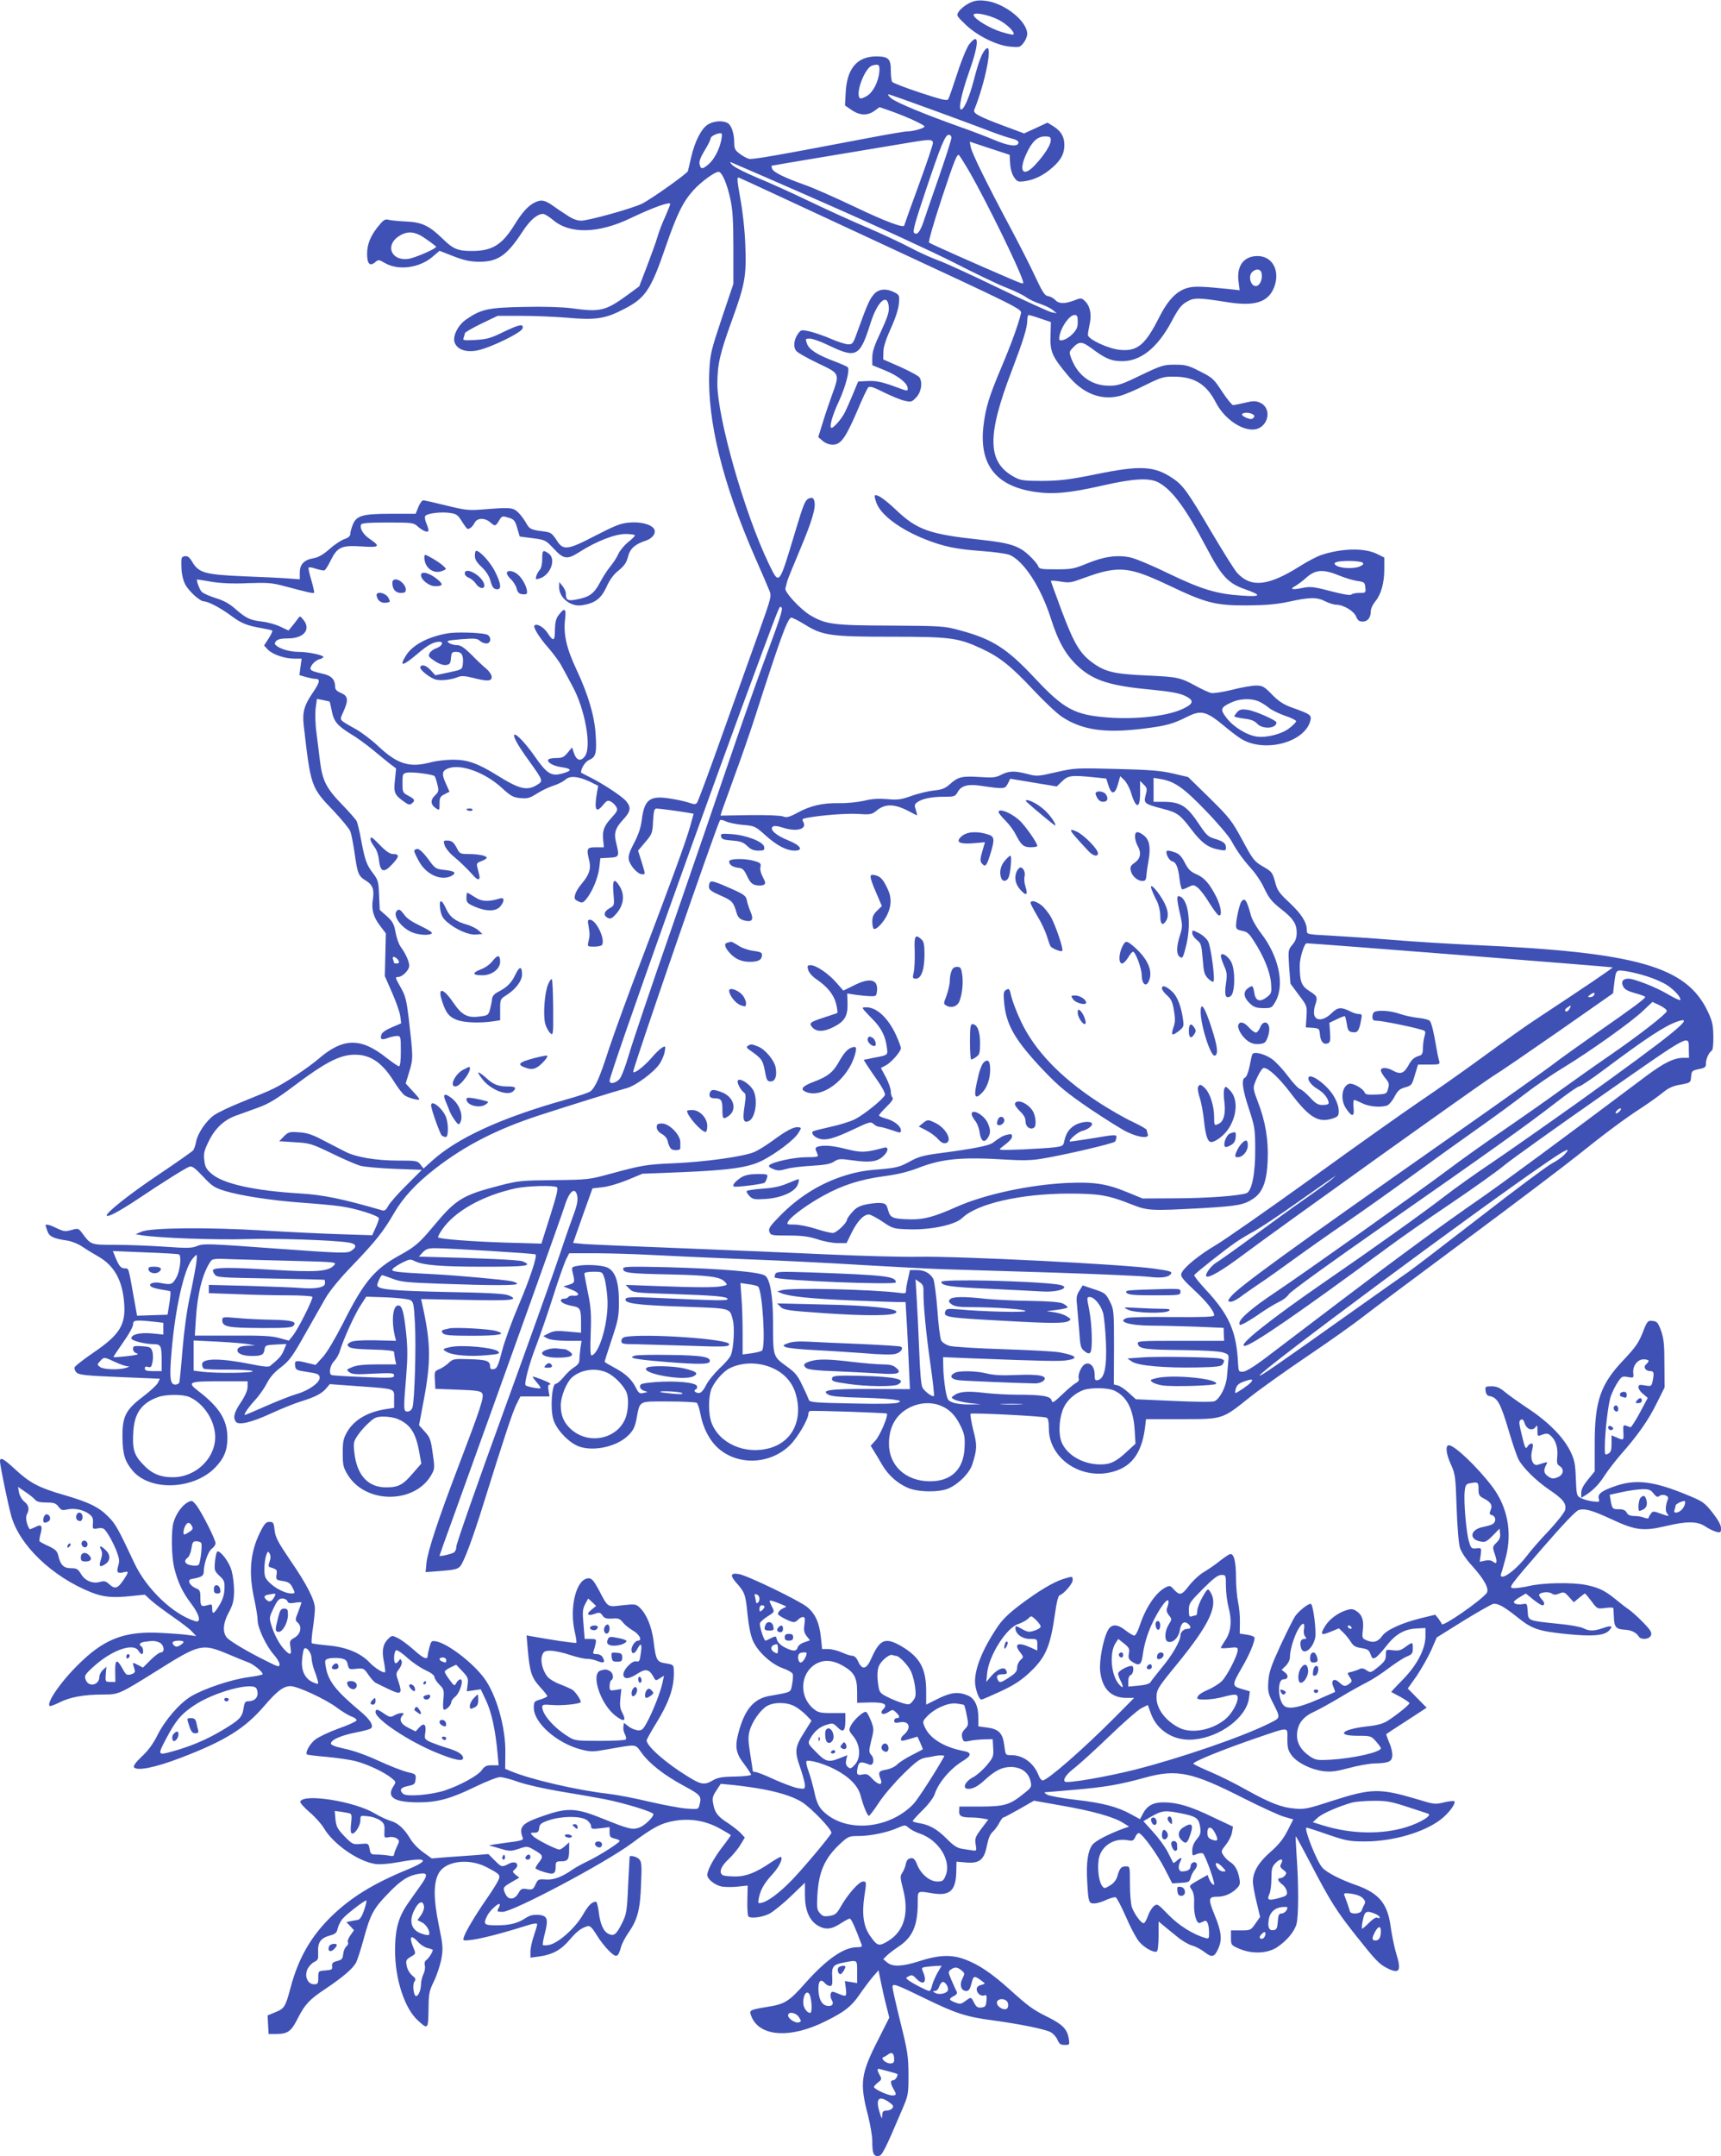 <?xml version="1.0" standalone="no"?>
<!DOCTYPE svg PUBLIC "-//W3C//DTD SVG 20010904//EN"
 "http://www.w3.org/TR/2001/REC-SVG-20010904/DTD/svg10.dtd">
<svg version="1.0" xmlns="http://www.w3.org/2000/svg"
 width="1022pt" height="1280pt" viewBox="0 0 1022 1280"
 preserveAspectRatio="xMidYMid meet">
<g transform="translate(0,1280) scale(0.1,-0.1)"
fill="#3f51b5" stroke="none">
<path d="M5753 12780 c-23 -12 -49 -33 -58 -47 -17 -25 -16 -26 38 -78 69 -67
186 -125 266 -132 54 -5 59 -4 79 22 12 15 22 39 22 53 0 78 -140 188 -254
198 -39 4 -61 0 -93 -16z m176 -97 c51 -26 101 -76 89 -88 -3 -3 -34 4 -70 15
-69 21 -159 75 -166 99 -7 22 83 6 147 -26z"/>
<path d="M5756 12538 c-14 -19 -46 -94 -71 -173 -25 -77 -49 -146 -54 -154 -7
-11 -39 -3 -167 39 -88 29 -162 58 -166 64 -4 6 -8 36 -8 67 0 71 -14 84 -89
84 -112 -1 -172 -73 -179 -215 l-4 -76 39 -27 c48 -33 94 -35 136 -5 l30 22
66 -23 c91 -32 201 -82 201 -92 0 -10 -66 -29 -102 -29 -14 0 -120 -18 -235
-40 -545 -104 -684 -128 -705 -123 -13 3 -38 17 -55 30 -28 21 -33 30 -33 67
0 55 -17 104 -40 116 -30 16 -82 12 -116 -9 -39 -24 -78 -100 -100 -196 -9
-38 -17 -75 -19 -81 -4 -14 -216 -165 -272 -193 -56 -28 -317 -101 -362 -101
-25 0 -53 11 -85 33 -27 17 -67 44 -89 60 -46 31 -66 33 -105 13 -37 -19 -73
-59 -117 -131 -75 -120 -132 -155 -254 -155 -83 0 -111 12 -174 74 -79 77
-123 97 -216 101 -42 2 -88 6 -103 10 -23 6 -31 0 -67 -45 -42 -53 -61 -102
-61 -157 0 -61 17 -77 50 -48 16 14 21 14 53 -5 80 -48 206 -32 285 35 l42 36
82 -32 c65 -25 98 -32 153 -33 112 0 165 37 258 179 44 68 87 105 122 105 9 0
35 -16 58 -35 100 -86 271 -82 462 10 132 63 235 100 235 84 0 -5 -14 -39 -30
-76 -17 -36 -37 -89 -45 -117 -8 -28 -36 -106 -62 -174 l-47 -122 -68 -50
c-132 -96 -163 -104 -333 -80 -57 7 -162 11 -285 8 -212 -4 -254 -14 -341 -74
-50 -34 -83 -101 -69 -138 16 -42 69 -60 136 -46 78 16 260 105 267 130 8 30
-18 25 -114 -21 -71 -35 -96 -43 -163 -47 -72 -4 -79 -3 -73 12 4 10 7 22 7
27 0 6 44 31 97 57 l98 47 140 0 c77 0 199 -5 270 -11 168 -15 227 -7 332 47
136 68 167 114 258 380 65 188 101 261 162 329 45 50 127 110 150 110 20 0 50
-69 70 -161 14 -66 18 -129 18 -294 l0 -210 -69 -205 c-64 -192 -69 -212 -74
-315 -13 -289 79 -663 270 -1100 39 -88 77 -177 85 -197 16 -37 15 -39 -60
-250 -42 -117 -139 -390 -217 -607 -77 -217 -145 -400 -151 -407 -8 -10 -18
-10 -48 1 -21 7 -74 19 -116 25 -117 18 -149 -7 -164 -128 -6 -46 -20 -88 -46
-137 -28 -53 -35 -77 -31 -99 8 -36 53 -86 78 -86 22 0 22 -6 -2 74 l-21 66
43 51 c41 48 43 55 46 125 4 61 7 74 21 74 17 0 135 -16 188 -25 l32 -6 -20
-72 c-26 -94 -116 -338 -287 -788 -77 -200 -165 -443 -197 -539 -54 -168 -79
-224 -109 -249 -8 -7 -77 -30 -153 -51 -376 -106 -637 -225 -788 -362 l-50
-45 -18 23 c-17 23 -24 24 -132 24 -131 0 -251 20 -315 53 -25 13 -83 43 -130
67 -66 35 -97 45 -145 48 -55 4 -63 2 -89 -24 l-28 -29 93 -6 c89 -5 100 -9
219 -66 69 -34 146 -67 170 -74 25 -6 117 -15 205 -18 l160 -6 -91 -91 c-50
-49 -99 -105 -108 -122 -12 -23 -22 -31 -34 -28 -246 71 -350 92 -492 101
-269 16 -455 57 -524 117 -31 27 -39 41 -43 81 -5 39 0 58 26 111 38 78 91
127 162 153 30 11 90 32 133 48 63 23 108 50 222 136 168 126 252 171 333 177
101 7 175 -39 247 -153 25 -41 55 -80 67 -88 24 -16 87 -32 87 -23 0 4 -18 26
-41 50 l-40 44 22 72 c23 78 23 82 -5 323 -12 97 -19 127 -45 172 -35 62 -36
65 -17 65 25 0 66 41 66 66 0 26 -21 72 -51 114 -11 14 -24 52 -30 84 -9 51
-17 65 -52 97 l-42 37 -4 87 c-3 81 -6 91 -36 131 -39 50 -48 78 -71 199 -9
50 -21 99 -26 110 -6 11 -46 57 -89 101 -92 95 -115 141 -129 256 -6 46 -15
122 -21 169 -7 48 -8 112 -5 143 l8 57 36 -7 c20 -4 38 -8 39 -9 2 -1 7 -26
13 -55 12 -63 33 -88 114 -138 33 -19 90 -61 127 -91 37 -31 84 -69 104 -85
l37 -28 -7 -70 c-8 -75 -3 -87 58 -130 22 -16 31 -17 42 -8 22 18 19 25 -20
46 -34 18 -35 21 -35 75 0 54 1 57 27 62 31 6 154 -10 164 -21 3 -4 11 -26 16
-49 10 -38 8 -44 -14 -65 -28 -26 -27 -55 5 -76 22 -14 22 -14 22 27 0 35 4
43 30 56 l29 15 -19 43 c-30 64 -26 83 16 97 76 25 216 -27 317 -120 50 -46
65 -54 107 -58 43 -4 56 0 100 28 27 17 71 38 97 46 26 8 57 24 70 35 27 26
77 21 149 -13 l46 -23 -8 -45 c-16 -97 -5 -120 35 -71 24 29 30 32 49 22 12
-6 26 -21 32 -32 10 -17 5 -27 -29 -64 -45 -49 -55 -76 -49 -135 l4 -40 -48 0
c-54 0 -57 -6 -38 -84 10 -46 -2 -81 -49 -136 -16 -19 -33 -47 -36 -62 -6 -23
-3 -29 19 -39 22 -11 28 -9 46 12 36 43 70 124 78 184 l7 60 53 3 c59 3 61 8
41 87 -15 59 -6 88 41 139 46 49 49 74 17 111 -26 30 -140 104 -214 141 -29
14 -53 27 -53 28 0 26 27 67 51 76 37 16 43 40 36 149 -7 112 -44 237 -113
384 -61 130 -80 213 -68 306 7 60 -4 66 -40 18 -15 -20 -20 -43 -21 -87 0 -68
-9 -71 -44 -17 -22 34 -64 58 -77 44 -10 -10 28 -72 83 -134 30 -35 65 -82 78
-107 13 -24 42 -77 64 -119 74 -134 115 -359 75 -415 -24 -34 -50 -28 -65 15
l-12 36 -26 -31 c-22 -27 -33 -32 -68 -32 -23 0 -44 -4 -47 -9 -10 -16 28 -38
76 -45 62 -9 67 -20 17 -35 -76 -23 -98 -10 -181 109 -50 70 -104 127 -114
118 -9 -9 22 -65 86 -153 87 -122 87 -121 48 -145 -59 -36 -104 -25 -234 56
-116 72 -176 94 -264 94 -41 0 -100 -7 -130 -15 -128 -34 -199 -13 -315 96
-38 36 -99 82 -135 102 -101 57 -95 48 -71 102 31 70 28 93 -14 111 -23 9 -35
21 -35 34 0 46 -21 69 -76 81 -75 17 -81 22 -61 53 10 14 28 28 42 32 14 3 25
10 25 14 0 11 -91 30 -143 30 -50 0 -105 14 -132 34 -16 12 -17 16 -6 30 10
11 30 16 71 16 95 0 138 54 91 111 -20 24 -20 24 -34 4 -8 -11 -23 -31 -34
-44 l-20 -24 -47 22 c-25 13 -75 27 -110 31 -74 9 -94 19 -161 77 -35 31 -70
49 -116 63 -36 11 -73 28 -82 37 -14 16 -34 73 -26 73 2 0 41 -6 87 -14 55 -9
129 -12 215 -8 116 4 143 2 217 -18 135 -36 170 -44 175 -39 2 3 -5 35 -16 73
-11 37 -19 71 -17 76 2 4 21 2 43 -6 22 -7 45 -12 51 -10 6 2 23 29 38 60 39
79 64 90 184 82 106 -7 113 0 47 45 -39 26 -60 62 -51 85 3 9 46 12 158 12
145 0 154 -1 178 -23 27 -24 55 -37 63 -28 3 2 -1 21 -9 40 -9 19 -13 41 -10
48 6 17 92 28 148 20 39 -6 47 -12 71 -51 15 -24 30 -44 34 -44 14 0 30 15 42
38 15 28 59 29 91 2 30 -26 32 -25 53 9 16 27 20 29 49 20 41 -11 46 -17 61
-70 l13 -44 77 -10 c75 -10 77 -11 125 -62 59 -64 80 -67 156 -18 97 62 208
105 270 105 31 0 56 -4 56 -8 0 -5 -18 -23 -41 -41 -22 -18 -48 -49 -57 -69
-9 -21 -31 -54 -48 -75 -18 -21 -46 -65 -63 -98 -35 -65 -63 -84 -139 -98 -51
-10 -62 -4 -62 35 0 12 -9 32 -20 45 l-19 24 -1 -31 c0 -63 69 -118 136 -107
77 12 113 39 145 108 19 43 42 75 73 99 33 27 47 48 55 81 12 48 41 74 104 95
44 14 68 50 48 74 -21 25 -79 39 -143 34 -51 -4 -82 -16 -199 -76 -171 -89
-195 -92 -235 -27 -26 39 -34 45 -74 50 -79 10 -86 14 -107 52 -12 21 -33 49
-48 63 -29 27 -45 29 -205 16 -87 -7 -105 -5 -220 23 -68 17 -130 31 -137 31
-7 0 -20 -18 -29 -40 l-16 -40 -144 0 c-170 0 -207 -10 -229 -64 -8 -20 -15
-44 -15 -55 0 -13 -11 -23 -34 -31 -19 -6 -59 -32 -89 -59 -39 -34 -67 -50
-96 -55 -55 -9 -81 -36 -81 -85 l0 -40 -67 5 c-38 3 -158 9 -269 13 -227 10
-264 20 -303 86 -16 27 -27 36 -44 33 -20 -3 -22 -8 -20 -64 1 -39 9 -76 22
-102 21 -41 88 -102 112 -102 26 -1 95 -37 158 -83 64 -48 97 -61 190 -77 29
-5 56 -11 58 -14 2 -2 -7 -23 -22 -46 l-27 -42 22 -24 c28 -29 100 -54 157
-54 l44 0 -7 -49 -6 -49 38 -11 c22 -6 47 -11 56 -11 32 0 28 -19 -16 -84 -50
-73 -61 -114 -53 -189 42 -367 43 -371 178 -511 48 -51 93 -106 99 -121 6 -16
18 -76 26 -133 17 -120 22 -133 68 -161 39 -24 49 -53 40 -110 -10 -59 3 -105
42 -156 l35 -46 -3 -127 -3 -127 44 -100 c24 -55 46 -118 48 -140 l5 -40 -56
-24 c-33 -14 -58 -30 -61 -43 -10 -28 1 -34 38 -20 19 7 43 12 55 12 21 0 22
-4 22 -90 0 -59 -4 -90 -11 -90 -6 0 -39 23 -74 50 -153 122 -258 120 -405 -7
-64 -54 -193 -140 -265 -175 -27 -14 -110 -48 -182 -77 -73 -29 -151 -66 -173
-82 -48 -35 -97 -108 -106 -158 -4 -20 -11 -42 -17 -50 -6 -7 -98 -72 -204
-143 -172 -115 -321 -233 -309 -245 9 -9 76 27 183 98 163 109 285 185 308
193 15 5 32 -7 80 -58 53 -57 68 -67 130 -86 95 -29 280 -57 460 -70 83 -6
184 -15 225 -21 91 -12 230 -56 230 -72 0 -7 -9 -32 -20 -56 l-20 -44 -188 6
c-103 3 -308 13 -457 22 -328 20 -671 17 -725 -7 l-35 -15 35 -6 c91 -16 451
-29 625 -23 174 5 499 -5 602 -20 49 -7 56 -25 18 -50 -24 -15 -53 -15 -450
14 -395 29 -426 30 -462 16 -33 -14 -58 -15 -198 -5 -88 6 -220 11 -293 11
-146 0 -142 -1 -197 73 -19 25 -22 26 -61 15 -36 -10 -46 -9 -86 10 -40 20
-68 27 -68 18 0 -1 5 -17 11 -34 11 -33 36 -45 119 -57 25 -4 63 -19 85 -34
22 -15 66 -42 98 -60 95 -54 144 -142 154 -277 10 -129 -26 -187 -181 -293
-59 -40 -110 -80 -113 -88 -3 -8 2 -22 11 -31 14 -14 54 -19 256 -27 l239 -10
-12 -25 c-7 -13 -47 -50 -89 -82 -102 -77 -123 -118 -121 -243 1 -100 15 -143
63 -199 105 -119 357 -109 485 19 54 55 75 104 75 178 0 107 -47 183 -174 280
-67 52 -55 57 129 57 l165 0 0 -32 c0 -22 -14 -54 -40 -93 -40 -60 -47 -88
-31 -114 15 -24 91 -7 208 47 61 28 140 60 176 71 87 27 127 47 154 79 l21 25
164 -12 c233 -17 218 -12 218 -76 l0 -53 -46 -7 c-109 -16 -190 -63 -232 -134
-23 -40 -27 -57 -27 -127 0 -72 3 -86 30 -130 109 -177 408 -172 501 9 15 27
15 41 3 121 -11 79 -16 94 -47 127 l-34 38 27 143 c45 240 44 343 -10 585 l-5
21 268 -5 c273 -6 322 -1 249 28 -22 9 -132 15 -367 19 -321 7 -410 15 -410
40 0 14 22 60 29 60 3 0 31 -10 61 -21 48 -19 86 -23 285 -30 311 -11 455 -11
455 0 0 5 -15 11 -32 15 -45 9 -320 34 -453 41 -240 12 -267 16 -253 32 6 8
32 25 58 38 40 20 48 21 71 9 49 -25 154 -34 412 -34 255 0 294 5 230 32 -23
9 -249 19 -582 27 l-34 1 23 25 c19 20 33 25 74 25 76 0 590 -31 596 -37 11
-10 -35 -149 -101 -303 -39 -91 -83 -212 -98 -270 -23 -90 -31 -105 -49 -108
-16 -3 -22 2 -22 16 0 33 -21 40 -123 43 -93 3 -98 2 -125 -24 -15 -14 -40
-30 -55 -36 -26 -10 -28 -14 -25 -63 l3 -53 134 -5 c111 -4 136 -8 144 -22 13
-20 -9 -87 -143 -438 -118 -309 -180 -497 -188 -569 l-5 -54 94 7 c76 6 97 11
111 27 23 26 76 169 138 369 126 404 174 548 196 592 l24 48 86 0 87 0 -6 35
c-4 22 -2 35 5 35 6 0 8 3 4 7 -8 9 -99 44 -103 40 -1 -2 9 -16 22 -31 14 -16
25 -32 25 -36 0 -8 -80 7 -89 16 -10 10 22 132 64 238 23 62 69 193 100 292
31 98 66 196 76 217 l19 37 163 0 c89 -1 234 -5 322 -10 88 -5 336 -16 551
-25 215 -8 532 -24 705 -35 173 -10 391 -22 484 -25 94 -3 388 -12 655 -20
267 -9 520 -20 562 -25 76 -9 119 -3 132 19 8 12 -10 17 -104 30 -195 26
-1144 74 -1395 70 -99 -2 -342 5 -540 14 -198 9 -592 26 -875 37 -283 11 -542
22 -576 25 l-61 6 57 162 58 162 60 7 c33 3 99 23 148 43 l89 37 230 9 c288
12 398 28 479 68 83 42 192 124 216 164 20 32 20 32 1 35 -26 4 -71 -19 -152
-79 -37 -27 -86 -58 -110 -68 -61 -27 -292 -59 -479 -67 -162 -7 -188 -11
-385 -65 -115 -31 -128 -33 -325 -35 -195 -2 -211 -3 -330 -34 -212 -55 -253
-80 -380 -232 -88 -106 -114 -129 -205 -179 -152 -83 -214 -157 -339 -406 -46
-90 -94 -171 -119 -199 l-43 -47 -47 11 c-70 18 -79 16 -75 -15 3 -26 7 -28
73 -38 61 -9 70 -13 73 -32 4 -29 -63 -78 -137 -99 -31 -9 -111 -40 -179 -70
-67 -30 -125 -54 -128 -54 -10 0 21 46 61 89 23 25 54 69 69 98 17 35 44 66
84 96 50 39 68 63 141 193 47 82 102 180 124 218 25 43 85 117 163 197 136
142 181 199 243 306 53 92 132 178 246 266 177 137 367 234 615 315 187 61
458 145 521 162 53 14 161 93 196 145 13 20 27 52 30 72 6 33 5 35 -15 24 -11
-6 -41 -34 -65 -63 -44 -51 -107 -98 -107 -80 0 27 494 1458 515 1492 3 5 18
2 35 -6 16 -8 62 -18 101 -21 70 -6 74 -8 133 -61 69 -62 125 -91 174 -92 55
0 37 31 -35 60 -73 29 -113 64 -96 81 8 8 26 7 67 -6 77 -24 138 -7 117 33
-10 18 -8 21 17 26 83 16 233 28 305 24 75 -5 84 -3 110 18 52 44 107 43 192
-1 25 -14 48 -25 50 -25 2 0 -1 14 -7 32 -9 26 -8 33 8 45 29 21 84 33 157 33
65 0 69 1 85 30 20 35 59 46 130 36 146 -21 149 -21 166 11 l15 30 138 -23
138 -23 32 31 c35 34 56 37 185 24 l77 -8 13 -41 c18 -57 39 -54 56 6 l14 49
24 -23 c13 -13 31 -45 39 -72 30 -100 55 -102 55 -5 l0 72 22 -22 c20 -20 21
-26 11 -62 -13 -49 -7 -53 100 -81 89 -23 104 -34 173 -125 61 -80 99 -107
167 -119 33 -6 37 -5 37 13 0 25 -15 37 -68 53 -36 10 -49 22 -87 79 -78 118
-113 140 -222 140 l-53 0 0 71 0 71 43 -7 c82 -14 136 -52 266 -187 69 -71
137 -151 152 -178 36 -65 65 -106 119 -167 26 -28 59 -77 74 -110 33 -68 44
-83 111 -136 65 -51 85 -83 85 -134 0 -30 -7 -50 -26 -72 -25 -30 -25 -33 -19
-131 l8 -100 49 -66 c50 -66 50 -66 46 -130 l-4 -63 41 -3 c38 -3 40 -5 43
-40 4 -42 21 -61 47 -52 14 6 16 17 13 64 l-4 58 44 21 c24 12 46 20 48 18 3
-2 8 -24 12 -48 6 -38 11 -44 35 -47 29 -4 38 9 50 76 6 28 4 32 -14 32 -11 0
-32 6 -47 14 -59 29 -77 28 -115 -9 -45 -44 -93 -49 -103 -10 -3 13 -1 39 5
56 17 49 14 55 -33 85 -49 31 -58 57 -58 153 0 44 27 131 41 131 35 0 1814
-140 1817 -143 3 -3 -156 -111 -458 -310 -57 -37 -194 -135 -306 -217 -112
-82 -278 -199 -370 -261 -92 -62 -383 -268 -647 -459 -264 -190 -523 -371
-576 -402 -103 -61 -194 -136 -204 -169 -6 -16 9 -35 73 -95 77 -71 122 -128
122 -153 0 -9 -62 -11 -247 -10 -137 2 -258 -1 -270 -5 -65 -21 14 -46 148
-46 53 0 170 -3 260 -6 l165 -7 1 -38 2 -39 -259 0 c-251 0 -258 -1 -253 -19
7 -29 44 -34 268 -36 118 -1 215 -7 237 -14 34 -11 36 -13 32 -49 -2 -20 -5
-62 -8 -93 -5 -60 -40 -130 -73 -147 -11 -6 -107 -5 -243 1 l-225 10 -42 38
c-23 21 -52 41 -65 44 l-24 6 1 222 c0 217 -1 223 -25 271 -24 47 -29 51 -93
72 l-68 23 -20 -32 c-17 -27 -19 -41 -13 -92 3 -33 9 -102 13 -153 5 -83 9
-96 30 -113 18 -14 27 -17 35 -9 15 15 11 167 -7 258 -14 68 -14 72 4 72 26 0
65 -46 79 -94 6 -23 14 -101 17 -174 6 -146 -8 -215 -47 -225 -17 -4 -20 0
-20 32 0 48 -28 78 -58 62 -22 -12 -44 -64 -36 -86 3 -8 -4 -19 -18 -26 -13
-7 -49 -37 -81 -68 -52 -49 -58 -53 -63 -34 -7 25 -58 33 -207 33 -54 0 -141
5 -193 11 -99 12 -148 8 -179 -15 -18 -13 -18 -14 4 -26 13 -6 53 -15 90 -20
l66 -7 -65 -1 c-36 -1 -81 4 -100 11 -33 12 -35 15 -47 82 -6 39 -12 97 -12
129 l-1 59 168 -7 c436 -17 521 -18 565 -12 74 11 61 28 -38 47 -27 6 -178 14
-335 19 -157 5 -302 14 -322 20 -21 6 -43 20 -49 32 -7 12 -17 94 -23 182 -7
89 -18 171 -24 183 -19 35 -53 53 -98 53 l-41 0 -11 -51 c-7 -28 -12 -59 -12
-70 0 -18 -5 -20 -42 -14 -153 20 -645 32 -698 15 l-25 -7 26 -11 c48 -19 174
-32 409 -42 129 -5 256 -10 281 -10 l46 0 6 -102 c4 -57 9 -173 13 -259 l7
-156 -234 1 c-245 1 -300 -7 -248 -35 15 -8 77 -14 174 -16 83 -2 175 -7 205
-11 47 -7 52 -9 35 -18 -13 -8 -103 -10 -273 -6 -222 4 -254 7 -259 21 -3 9
-20 48 -39 86 -28 60 -42 77 -97 116 -77 56 -77 56 -77 258 0 154 -17 255 -46
277 -29 23 -257 42 -586 51 -229 5 -258 4 -258 -9 0 -25 33 -29 275 -34 239
-5 303 -14 330 -45 16 -17 15 -18 -20 -25 -45 -8 -140 -8 -385 1 l-185 7 23
-24 c22 -22 30 -23 250 -30 260 -9 332 -15 332 -30 0 -11 -52 -10 -451 8 -106
5 -148 3 -153 -5 -18 -28 58 -39 332 -48 300 -11 283 -6 303 -78 12 -44 6
-165 -11 -209 -5 -15 -36 -51 -68 -80 -31 -30 -68 -75 -80 -100 -15 -30 -30
-46 -42 -46 -22 0 -36 16 -18 22 6 2 9 11 6 20 -8 21 -128 32 -247 23 -78 -7
-91 -10 -91 -26 0 -10 10 -21 23 -25 l22 -8 -25 -6 c-21 -5 -28 -1 -43 29 -25
51 -61 85 -128 121 -32 17 -59 33 -59 36 0 3 19 62 42 132 38 113 43 137 43
222 0 122 -22 185 -71 206 -34 14 -129 19 -181 8 -29 -6 -30 -7 -22 -42 13
-55 12 -58 -23 -69 l-33 -10 30 -12 c44 -16 60 -27 57 -37 -2 -5 -14 -8 -27
-6 -12 2 -26 -2 -30 -7 -3 -6 -15 -11 -26 -11 -10 0 -19 -4 -19 -10 0 -13 28
-26 72 -34 43 -8 48 -18 48 -98 l0 -60 -79 7 c-64 6 -84 4 -112 -10 l-33 -17
25 -14 c15 -8 58 -13 113 -14 l89 0 -7 -46 c-3 -26 -6 -57 -6 -70 0 -15 -11
-29 -31 -41 -16 -10 -45 -36 -62 -58 -18 -22 -39 -40 -47 -40 -23 0 -34 -145
-15 -210 16 -58 87 -135 147 -160 86 -35 230 -5 299 64 29 29 39 49 48 96 22
113 8 105 188 105 87 0 163 -4 170 -8 6 -4 16 -34 22 -67 16 -84 54 -157 107
-204 118 -103 307 -95 424 19 45 44 110 154 110 187 0 6 3 14 8 16 9 5 452
-10 458 -15 10 -11 -41 -131 -67 -159 l-29 -32 19 -31 c11 -17 33 -54 49 -82
36 -61 89 -109 151 -136 59 -27 188 -29 244 -4 61 27 124 91 141 144 28 90 29
111 5 203 -12 49 -19 92 -16 96 8 7 427 -14 451 -23 10 -4 14 -23 14 -64 0
-181 196 -311 385 -256 115 33 173 121 189 286 l3 25 210 0 c249 0 241 -2 405
129 58 46 213 157 345 246 132 89 278 193 325 230 47 37 324 244 615 460 292
217 588 441 659 498 159 128 288 224 386 287 41 27 96 66 122 87 36 30 61 41
107 49 59 11 60 11 63 47 3 34 6 37 46 45 36 7 42 12 42 33 0 28 17 65 34 76
7 4 11 39 10 86 -1 66 -6 90 -32 145 -126 270 -421 354 -1392 397 -129 6 -345
19 -480 30 -135 11 -305 22 -377 26 -132 7 -133 7 -133 31 0 47 -31 96 -102
163 -63 59 -74 74 -87 126 -15 54 -19 60 -72 90 -52 31 -59 40 -122 157 -63
116 -75 131 -194 249 l-128 125 -90 21 c-73 17 -137 22 -335 27 -240 6 -247 6
-358 -19 -108 -25 -115 -26 -171 -11 -77 20 -109 19 -155 -4 -32 -17 -51 -19
-125 -14 -108 7 -131 2 -179 -41 -30 -27 -48 -34 -98 -39 -34 -4 -93 -18 -132
-32 -62 -22 -81 -25 -144 -19 -52 4 -92 2 -138 -10 -36 -8 -101 -15 -145 -14
-100 2 -173 -15 -250 -57 -50 -27 -65 -30 -85 -22 -15 6 -97 9 -198 8 l-174
-3 7 24 c4 12 39 109 77 213 39 105 90 253 115 330 151 470 195 593 219 608 5
3 41 -15 80 -39 108 -67 152 -74 517 -74 349 0 396 -6 534 -70 110 -51 176
-104 311 -248 62 -66 137 -137 167 -157 120 -79 254 -99 482 -71 138 17 177
28 261 70 83 42 114 35 219 -52 32 -27 76 -61 98 -75 134 -88 377 -29 415 101
10 37 5 41 -110 82 -49 18 -78 37 -117 77 -47 48 -56 53 -95 53 -24 0 -88 -11
-142 -25 -55 -14 -111 -22 -125 -19 -14 4 -54 22 -89 41 -93 51 -110 55 -297
63 -190 9 -242 21 -318 76 -74 54 -109 112 -181 303 -36 97 -66 179 -66 182 0
3 25 2 55 -3 44 -8 64 -7 102 7 125 45 157 54 211 61 89 10 162 -10 332 -91
220 -105 278 -120 465 -119 114 1 173 6 249 22 122 27 166 28 216 2 22 -11 51
-20 65 -20 42 0 106 -38 118 -71 9 -22 18 -29 39 -29 30 0 48 24 48 64 0 13
12 38 26 55 35 42 54 110 54 192 l0 69 -40 20 c-76 39 -213 36 -338 -6 -25 -9
-82 -39 -126 -67 -185 -116 -286 -127 -368 -40 -15 15 -83 124 -153 242 -142
241 -169 279 -229 320 -112 76 -194 80 -466 24 -154 -31 -206 -37 -310 -38
-109 0 -130 3 -165 22 -163 87 -167 242 -17 633 68 179 92 255 92 299 0 17 4
31 8 31 4 0 36 -9 70 -21 l62 -21 -2 -82 c-3 -95 9 -122 104 -236 88 -106 194
-148 305 -121 26 6 95 35 152 64 98 48 110 52 175 51 119 -1 191 -46 246 -154
46 -89 141 -160 217 -160 92 0 125 126 42 161 -24 10 -41 9 -87 -2 -31 -7 -63
-14 -70 -14 -6 0 -36 36 -65 80 -49 75 -57 83 -131 120 -70 36 -86 40 -150 40
-67 0 -79 -4 -201 -62 -113 -55 -137 -63 -188 -63 -103 0 -185 58 -224 158
-16 42 -15 43 7 67 38 40 54 40 112 -3 80 -60 117 -76 178 -76 112 -2 212 78
296 234 40 76 58 100 90 118 44 26 66 26 243 -2 163 -26 242 0 277 89 37 98
-10 185 -99 185 -80 0 -124 -57 -113 -148 l7 -55 -63 7 c-157 16 -205 18 -246
7 -65 -18 -117 -72 -169 -175 -82 -163 -129 -203 -232 -193 -69 6 -191 63
-191 89 0 9 5 40 11 67 12 58 1 107 -31 136 -19 17 -22 17 -63 1 -56 -21 -90
-20 -111 3 -10 11 -29 21 -42 23 -20 2 -33 22 -78 118 -29 63 -97 196 -150
295 -136 255 -225 435 -232 472 l-6 32 118 -39 119 -39 3 -52 c2 -33 11 -63
24 -82 19 -27 24 -28 67 -22 57 9 110 36 162 82 51 46 69 81 69 133 0 49 -20
82 -66 111 l-34 21 -69 -32 -70 -32 -113 42 c-158 59 -191 77 -183 98 66 163
112 397 71 363 -23 -19 -43 -69 -72 -181 -27 -104 -59 -180 -77 -180 -18 0 3
98 48 225 60 169 60 238 1 163z m-534 -164 c-6 -60 -37 -121 -73 -143 -18 -11
-36 -18 -41 -15 -33 21 27 183 72 195 39 11 45 5 42 -37z m334 -233 c148 -54
298 -110 334 -124 36 -14 87 -31 113 -38 35 -9 47 -16 45 -28 -6 -25 -62 -17
-148 20 -41 17 -131 52 -200 76 -206 73 -374 143 -406 168 -16 13 -24 24 -18
25 6 0 132 -45 280 -99z m-1272 -168 c-10 -57 -43 -120 -76 -148 -37 -31 -46
-31 -53 -2 -5 17 4 42 29 83 20 32 36 65 36 72 0 12 33 30 58 31 10 1 11 -9 6
-36z m1366 9 c0 -10 -34 -117 -76 -238 -42 -120 -83 -239 -91 -264 -20 -57
-38 -79 -55 -62 -9 9 7 65 67 244 92 275 118 338 139 338 9 0 16 -8 16 -18z
m590 -15 c0 -27 -38 -87 -93 -146 -71 -77 -101 -39 -52 66 33 73 66 103 110
103 30 0 35 -3 35 -23z m-700 -16 c0 -11 -38 -124 -85 -252 -47 -128 -85 -235
-85 -237 0 -19 -117 25 -294 110 -116 55 -249 114 -296 130 -116 41 -187 75
-194 95 -4 9 -5 17 -4 19 2 1 172 30 378 64 206 34 409 68 450 75 112 19 130
18 130 -4z m220 -176 c102 -179 290 -563 314 -642 7 -22 5 -22 -72 11 -201 86
-478 209 -485 216 -5 4 30 126 78 270 72 217 89 260 100 249 7 -8 36 -54 65
-104z m-865 -180 c297 -130 644 -290 770 -354 127 -65 268 -133 314 -150 46
-18 98 -43 115 -56 17 -12 55 -30 83 -39 29 -10 63 -26 75 -37 l23 -19 -30 6
c-16 3 -158 68 -315 144 -157 76 -318 150 -358 164 -41 15 -115 48 -165 75
-51 27 -166 81 -257 120 -91 38 -248 110 -350 159 -102 49 -237 110 -301 136
-63 26 -129 59 -145 72 -16 14 -22 23 -14 21 8 -3 258 -111 555 -242z m342
-243 c816 -379 832 -387 826 -412 -15 -64 -56 -178 -116 -320 -73 -172 -94
-240 -107 -350 -26 -228 74 -356 305 -390 107 -16 207 -7 400 37 184 42 280
48 334 19 82 -44 161 -151 285 -386 90 -171 129 -213 229 -248 102 -36 97 -46
-19 -38 -149 10 -239 37 -434 131 -96 47 -199 90 -229 96 -77 16 -156 5 -255
-36 -78 -32 -93 -35 -185 -35 -89 0 -100 2 -106 19 -3 10 -27 39 -54 64 -61
57 -114 74 -291 93 -299 32 -374 58 -498 176 -70 66 -116 97 -127 86 -3 -3 2
-24 11 -47 29 -72 143 -156 294 -215 105 -41 177 -56 324 -67 76 -5 153 -16
171 -23 84 -36 185 -189 245 -376 45 -142 90 -220 164 -288 90 -82 189 -114
430 -136 119 -12 169 -21 203 -37 54 -26 53 -45 -6 -74 -90 -46 -283 -68 -459
-54 -190 15 -255 50 -422 228 -170 182 -254 236 -450 289 -92 25 -105 26 -410
28 -341 1 -385 7 -476 60 -59 34 -157 140 -150 161 2 10 8 29 11 43 4 14 38
97 75 185 72 171 96 251 86 289 -4 18 -11 23 -26 19 -28 -8 -35 -24 -90 -207
-95 -316 -92 -312 -154 -184 -143 295 -306 867 -306 1070 0 115 16 182 86 375
79 217 87 266 80 448 -3 89 -16 202 -30 278 -20 113 -21 127 -7 122 9 -3 390
-180 848 -393z m-2704 27 c32 -22 57 -42 57 -44 0 -12 -126 -66 -165 -72 -103
-14 -141 83 -53 137 52 32 96 26 161 -21z m4959 -202 c6 -31 -7 -66 -27 -74
-33 -12 -57 53 -30 81 24 24 52 20 57 -7z m-1092 -288 c0 -33 -6 -47 -34 -75
-30 -30 -76 -46 -76 -26 0 53 57 142 91 142 16 0 19 -7 19 -41z m1040 -549
c11 -7 12 -12 3 -21 -9 -9 -19 -9 -42 1 -17 7 -28 16 -25 21 7 12 45 11 64 -1z
m649 -879 c11 -7 9 -12 -10 -22 -30 -16 -108 -15 -139 1 -34 18 -8 30 70 30
36 0 71 -4 79 -9z m-138 -77 c35 -15 84 -29 109 -33 42 -6 45 -8 48 -39 3 -31
2 -32 -35 -32 -22 0 -43 -4 -49 -10 -6 -6 -51 2 -124 21 -103 27 -120 28 -168
18 -59 -12 -76 -7 -40 12 12 7 43 29 67 51 54 47 98 50 192 12z m-3399 -471
c-55 -147 -156 -434 -225 -638 -69 -203 -222 -649 -340 -990 -119 -341 -232
-676 -252 -745 -21 -72 -45 -135 -57 -147 -24 -25 -58 -31 -58 -9 0 39 603
1731 913 2561 104 278 96 260 109 247 8 -8 -17 -84 -90 -279z m2921 -276 c18
-8 46 -25 62 -39 17 -14 61 -35 98 -48 37 -12 66 -27 64 -33 -2 -6 -19 -23
-38 -38 -43 -36 -136 -60 -195 -52 -59 8 -141 58 -181 112 -39 50 -35 62 32
92 48 22 113 24 158 6z m-5115 -1529 c16 -16 15 -28 -3 -28 -8 0 -15 2 -15 4
0 2 -3 11 -6 20 -7 19 7 21 24 4z m7422 -104 c42 -13 97 -37 122 -54 45 -30
85 -76 75 -87 -3 -3 -38 14 -77 37 -68 40 -196 90 -229 90 -33 0 -46 -17 -33
-44 8 -19 26 -29 71 -42 34 -9 61 -19 61 -23 -1 -10 -79 -68 -285 -211 -104
-73 -219 -155 -254 -182 -35 -28 -321 -231 -635 -451 -928 -651 -1243 -879
-1287 -935 -19 -24 -19 -27 -4 -30 10 -2 36 10 59 27 22 17 73 52 111 78 39
25 135 94 215 152 80 58 215 153 300 211 85 58 263 184 395 280 132 96 312
225 400 287 88 62 208 150 266 195 59 46 162 117 230 158 161 98 410 275 478
341 l54 51 44 -21 c25 -12 43 -27 41 -34 -7 -20 -162 -141 -342 -265 -93 -64
-221 -155 -285 -201 -64 -47 -215 -153 -336 -236 -121 -83 -275 -193 -342
-244 -153 -115 -843 -605 -1018 -722 -137 -91 -215 -158 -215 -184 0 -14 4
-14 33 1 17 9 61 36 96 61 35 24 83 53 108 65 24 11 49 31 56 44 7 14 252 191
552 400 641 447 867 608 1034 738 68 53 130 96 138 96 8 0 74 44 146 98 254
190 361 260 436 287 121 42 -15 -68 -585 -477 -187 -133 -418 -295 -514 -360
-96 -64 -222 -154 -280 -199 -124 -96 -428 -313 -706 -504 -334 -230 -528
-385 -483 -385 39 0 321 194 850 584 75 56 243 173 374 261 130 88 274 190
318 227 45 37 307 224 582 416 548 382 512 363 514 265 l1 -43 -37 0 c-53 -1
-114 -31 -213 -105 -517 -388 -844 -629 -989 -730 -220 -152 -489 -349 -831
-609 -146 -111 -329 -250 -407 -309 -93 -72 -151 -109 -170 -110 -27 -2 -28 0
-31 48 -9 190 -52 289 -193 440 -39 42 -69 80 -67 85 4 10 186 154 248 196 25
17 74 47 110 66 36 20 146 93 245 163 99 70 194 136 210 147 l30 20 -30 -26
c-16 -14 -86 -65 -155 -113 -69 -48 -208 -149 -310 -224 -102 -75 -199 -144
-216 -154 -32 -18 -71 -72 -60 -82 13 -13 96 36 212 123 189 142 1416 1020
1491 1066 38 23 213 143 390 266 l322 225 6 51 c11 90 10 89 68 81 29 -4 86
-18 127 -31z m-315 -113 c-3 -6 -14 -11 -23 -11 -15 1 -15 2 2 15 21 16 32 13
21 -4z m-145 -81 c-6 -11 -16 -17 -22 -14 -7 5 -5 12 7 21 25 18 28 17 15 -7z
m300 -605 c-7 -8 -17 -15 -22 -15 -6 0 -5 7 2 15 7 8 17 15 22 15 6 0 5 -7 -2
-15z m-331 -261 c-13 -14 -46 -37 -73 -51 -27 -14 -218 -156 -425 -317 -207
-160 -398 -307 -426 -326 -27 -18 -180 -127 -340 -240 -447 -318 -545 -385
-545 -376 0 24 1290 982 1708 1267 115 79 147 92 101 43z m-5982 -192 c9 -6
-2 -51 -40 -171 l-52 -164 -215 6 c-209 7 -387 21 -398 31 -3 3 8 24 24 47 75
109 240 201 435 244 69 15 227 19 246 7z m117 -38 c11 -29 6 -63 -20 -131 -14
-38 -50 -140 -79 -228 -29 -88 -179 -508 -334 -934 -155 -425 -281 -786 -281
-802 0 -17 -7 -32 -17 -37 -20 -10 -83 -24 -83 -18 0 2 36 104 81 227 352 976
645 1794 661 1846 24 81 57 116 72 77z m-2361 -361 c16 -10 6 -99 -16 -138
-24 -42 -31 -44 -97 -31 -42 8 -75 -8 -50 -24 8 -5 35 -12 60 -16 25 -4 48 -8
51 -10 3 -2 1 -34 -5 -71 l-11 -68 -90 -3 -91 -3 -23 128 c-28 159 -27 153
-49 153 -24 0 -35 13 -56 64 l-16 39 192 -8 c106 -4 196 -9 201 -12z m102 -55
c-4 -29 -20 -114 -36 -188 -19 -85 -35 -203 -45 -320 -8 -102 -17 -191 -19
-197 -2 -7 -13 -13 -24 -13 -31 0 -36 39 -22 199 21 250 73 483 122 545 11 14
23 26 26 26 3 0 2 -24 -2 -52z m598 16 c230 -6 238 -7 221 -25 -34 -38 -103
-43 -375 -27 -244 15 -334 14 -344 -2 -2 -4 2 -16 10 -26 12 -18 34 -19 332
-24 175 -3 319 -7 321 -8 1 -1 2 -11 2 -21 0 -25 -59 -35 -151 -27 -35 3 -171
8 -301 12 l-238 6 0 -24 0 -25 167 -6 c91 -4 228 -7 304 -7 76 0 140 -4 144
-9 6 -11 -86 -195 -118 -233 l-22 -27 -55 15 c-43 13 -104 16 -279 15 l-224 0
6 97 c9 149 39 270 84 338 14 23 18 23 146 18 73 -2 239 -7 370 -10z m1826
-101 c7 -21 15 -75 18 -120 9 -130 -44 -324 -93 -340 -8 -3 -10 35 -6 134 4
115 1 155 -17 240 -11 56 -21 107 -21 112 0 7 23 11 53 11 53 0 54 0 66 -37z
m1895 -84 c-1 -75 15 -246 42 -433 14 -98 23 -180 20 -183 -8 -9 -54 25 -68
49 -8 15 -15 93 -19 213 -4 105 -11 244 -15 310 l-7 120 24 -17 c20 -13 24
-24 23 -59z m-982 33 c26 -26 46 -359 23 -380 -5 -5 -34 -12 -62 -16 l-53 -7
0 128 c0 70 -3 166 -7 212 l-6 84 48 -7 c27 -3 53 -10 57 -14z m-2066 -80 c19
-10 22 -23 28 -136 8 -138 -2 -468 -15 -503 -5 -14 -17 -23 -29 -23 -24 0 -25
10 -8 208 9 110 9 168 0 257 -14 128 -24 165 -47 165 -33 0 -42 -93 -19 -187
l6 -23 -123 3 c-90 1 -131 -2 -148 -11 -20 -12 -21 -16 -10 -27 10 -10 51 -15
141 -17 86 -2 128 -7 128 -14 0 -6 3 -26 6 -43 l7 -31 -112 0 c-79 0 -123 -5
-149 -16 -36 -15 -36 -16 -17 -31 17 -12 41 -14 143 -8 110 5 122 4 122 -11 0
-15 -16 -16 -182 -9 -101 4 -186 9 -190 12 -17 10 -7 60 16 82 12 12 29 40 35
63 21 69 90 221 124 271 l32 49 120 -4 c66 -3 130 -10 141 -16z m-1527 -128
l61 -7 0 -35 0 -35 -69 7 c-72 6 -121 -6 -121 -30 0 -13 81 -34 134 -34 41 0
46 -11 46 -96 l0 -64 -50 0 c-39 0 -50 4 -50 16 0 11 6 13 19 9 17 -5 21 0 27
31 4 20 3 49 -2 63 -8 23 -16 26 -62 29 -46 3 -52 1 -52 -16 0 -12 9 -23 23
-27 15 -5 -1 -10 -57 -16 -44 -5 -81 -7 -82 -6 -2 2 24 40 56 86 33 46 60 94
60 107 0 27 11 29 119 18z m566 -134 l40 -8 -37 -1 c-47 -1 -68 -10 -68 -27 0
-21 34 -34 87 -34 57 0 70 7 74 40 4 23 8 25 67 28 l63 3 -16 -38 c-13 -33
-28 -49 -82 -93 -8 -6 -44 -3 -105 10 -189 38 -298 38 -298 0 0 -10 5 -22 11
-26 6 -3 70 -6 143 -5 72 0 138 -3 146 -9 17 -11 -210 -14 -297 -4 l-53 7 0
90 0 89 143 -7 c78 -4 160 -11 182 -15z m-793 -105 c29 -14 62 -25 73 -26 17
-1 16 -2 -5 -9 -42 -14 -135 -11 -155 4 -19 14 -19 15 -1 35 24 26 23 26 88
-4z m3915 -41 c64 -31 109 -83 128 -148 45 -151 -17 -283 -151 -322 -148 -43
-304 26 -350 153 -16 46 -18 134 -3 186 12 43 68 111 110 133 78 40 182 39
266 -2z m-992 -23 c43 -19 100 -78 116 -118 12 -32 11 -89 -1 -135 -38 -136
-216 -182 -327 -85 -44 39 -63 82 -63 144 0 52 34 136 66 165 54 48 141 60
209 29z m3824 -57 c-13 -16 -83 -64 -93 -64 -2 0 -1 12 3 27 5 18 18 30 42 39
51 19 65 18 48 -2z m-816 -48 c76 -32 117 -109 125 -234 l5 -83 -49 -45 c-65
-61 -99 -78 -159 -78 -111 0 -213 64 -236 148 -15 55 -6 143 20 194 22 44 68
83 116 100 43 15 140 14 178 -2z m-2563 -16 c10 -7 -7 -8 -55 -4 -38 4 -72 8
-74 10 -10 9 116 3 129 -6z m-2927 -23 c77 -33 141 -120 153 -210 19 -137
-103 -267 -250 -267 -78 0 -129 23 -183 83 -48 52 -58 87 -51 192 7 107 51
167 147 201 48 17 144 17 184 1z m4465 -53 c52 -21 88 -59 118 -123 22 -46 25
-65 22 -126 -6 -130 -80 -200 -208 -199 -142 1 -242 94 -241 224 0 100 43 174
123 214 60 30 129 34 186 10z m475 9 c-29 -2 -78 -2 -110 0 -32 2 -8 3 52 3
61 0 87 -1 58 -3z m-3702 -87 c76 -32 109 -83 129 -199 l12 -66 -49 -56 c-60
-71 -87 -85 -161 -85 -108 0 -174 74 -188 209 -6 56 -4 64 21 101 15 22 45 56
67 75 32 30 45 35 87 35 27 0 64 -6 82 -14z"/>
<path d="M5188 11051 c-24 -28 -37 -56 -95 -216 -27 -77 -30 -80 -59 -79 -16
1 -62 16 -101 33 -39 17 -95 36 -123 43 -50 11 -53 11 -70 -12 -26 -35 -31
-81 -11 -104 9 -11 67 -43 129 -73 131 -62 130 -58 81 -193 -17 -47 -42 -121
-55 -165 l-25 -80 26 -22 c16 -14 39 -23 60 -23 48 0 76 39 145 199 30 72 60
135 66 141 9 9 33 1 92 -29 45 -22 100 -45 123 -50 40 -9 44 -8 71 21 29 31
38 87 18 118 -5 8 -55 35 -112 61 l-103 45 1 45 c0 29 15 75 44 139 27 59 45
114 48 147 4 49 3 52 -26 67 -50 26 -96 21 -124 -13z m90 -74 c3 -30 -9 -63
-47 -146 -38 -80 -51 -118 -51 -153 l0 -46 78 -32 c76 -31 132 -76 132 -105 0
-19 5 -20 -93 16 -66 23 -98 29 -143 27 l-58 -3 -31 -75 c-17 -41 -39 -91 -49
-110 -20 -39 -65 -90 -78 -90 -16 0 4 73 43 156 42 92 67 190 53 204 -5 5 -40
20 -79 35 -102 38 -151 70 -163 105 -10 29 -10 30 17 30 15 0 63 -17 107 -38
170 -82 190 -72 254 131 41 130 101 181 108 94z"/>
<path d="M7347 8573 c-9 -11 -17 -22 -17 -26 0 -3 26 -9 57 -13 41 -5 63 -13
78 -30 32 -35 115 -30 115 7 0 13 -128 69 -171 75 -36 5 -47 2 -62 -13z"/>
<path d="M882 5263 c4 -22 44 -29 63 -13 22 18 9 30 -31 30 -28 0 -35 -4 -32
-17z"/>
<path d="M1320 4962 c0 -39 34 -45 227 -46 133 -1 185 2 194 12 26 25 -7 35
-123 37 -62 1 -155 5 -205 10 -91 8 -93 7 -93 -13z"/>
<path d="M2820 9500 c0 -21 11 -39 40 -66 26 -25 44 -52 53 -83 9 -35 18 -47
35 -49 32 -5 29 31 -9 106 -27 54 -89 122 -111 122 -5 0 -8 -13 -8 -30z"/>
<path d="M3220 9481 c0 -29 -6 -55 -14 -63 -7 -8 -17 -24 -21 -37 -6 -21 -4
-22 17 -16 67 19 103 116 56 149 -34 24 -38 20 -38 -33z"/>
<path d="M2520 9491 c0 -60 52 -101 105 -81 28 11 28 11 9 29 -10 10 -40 31
-66 46 -46 26 -48 26 -48 6z"/>
<path d="M2760 9395 c0 -9 11 -20 24 -25 14 -5 32 -21 42 -35 21 -33 58 -35
49 -2 -15 52 -115 106 -115 62z"/>
<path d="M3010 9397 c0 -8 11 -24 25 -37 14 -13 29 -38 33 -54 6 -24 15 -32
35 -34 19 -2 27 1 27 12 0 27 -21 71 -48 99 -27 28 -72 37 -72 14z"/>
<path d="M2500 9386 c0 -28 48 -66 84 -66 50 0 51 12 4 48 -43 33 -88 42 -88
18z"/>
<path d="M2330 9339 c0 -37 19 -59 50 -59 23 0 30 4 30 20 0 26 -34 60 -60 60
-14 0 -20 -7 -20 -21z"/>
<path d="M2237 9261 c7 -29 28 -43 57 -39 24 3 25 5 13 28 -17 33 -79 43 -70
11z"/>
<path d="M2658 9040 c-119 -21 -210 -70 -248 -133 -41 -66 -19 -63 65 8 65 56
100 75 135 75 28 0 14 -27 -20 -39 -16 -5 -33 -18 -39 -29 -9 -17 -5 -23 30
-46 25 -17 51 -26 67 -24 23 3 27 8 30 41 3 34 6 37 32 37 33 0 44 -23 38 -76
-3 -28 -7 -30 -83 -46 l-80 -17 -27 30 c-27 29 -52 37 -62 20 -9 -14 59 -68
94 -76 34 -7 88 -1 131 16 19 8 42 6 87 -5 85 -22 112 -21 112 5 0 12 -14 33
-31 48 -18 14 -58 52 -89 84 -44 43 -64 57 -87 57 -16 0 -38 6 -48 14 -17 12
-8 14 74 21 77 6 95 5 110 -9 10 -9 27 -16 39 -16 31 0 31 45 0 54 -40 11
-182 15 -230 6z"/>
<path d="M6507 8083 c10 -29 24 -43 44 -43 24 0 32 16 19 40 -14 27 -73 29
-63 3z"/>
<path d="M6100 8036 c38 -35 160 -136 165 -136 12 0 -25 56 -57 86 -34 33 -88
64 -110 64 -9 0 -8 -4 2 -14z"/>
<path d="M2770 7996 c0 -9 30 -14 35 -6 4 6 -3 10 -14 10 -12 0 -21 -2 -21 -4z"/>
<path d="M5930 7979 c0 -6 18 -28 40 -50 22 -22 50 -59 61 -82 33 -64 47 -77
91 -77 21 0 38 4 38 8 0 19 -78 129 -111 156 -51 44 -119 69 -119 45z"/>
<path d="M6360 7870 c0 -9 23 -36 102 -121 29 -31 58 -38 58 -14 0 23 -79 104
-122 126 -21 11 -38 15 -38 9z"/>
<path d="M5735 7850 c-12 -4 -27 -15 -35 -25 -22 -27 5 -37 82 -31 l67 6 -16
-55 c-13 -44 -13 -58 -3 -70 21 -25 28 -18 50 51 29 96 27 109 -19 122 -44 14
-97 15 -126 2z"/>
<path d="M6740 7833 c1 -16 7 -39 15 -53 24 -42 19 -76 -16 -101 -25 -18 -29
-26 -24 -48 7 -32 40 -61 69 -61 17 0 22 6 24 33 1 17 7 59 13 91 13 76 5 120
-28 146 -36 28 -53 26 -53 -7z"/>
<path d="M4282 7834 c3 -16 15 -20 65 -24 50 -4 67 -10 90 -32 21 -21 39 -28
67 -28 33 0 37 3 34 22 -4 30 -102 69 -192 76 -63 4 -68 3 -64 -14z"/>
<path d="M2200 7816 c0 -7 10 -26 22 -42 14 -17 25 -48 28 -78 8 -74 29 -81
79 -27 44 47 44 61 4 61 -17 0 -41 16 -74 50 -52 53 -59 58 -59 36z"/>
<path d="M2641 7780 c6 -16 28 -44 50 -62 41 -34 85 -77 119 -115 26 -31 44
-30 36 2 -3 14 -9 36 -12 49 -5 20 0 25 25 34 17 6 31 15 31 20 0 12 -50 22
-111 22 -45 0 -50 3 -65 33 -20 38 -31 47 -61 47 -20 0 -21 -3 -12 -30z"/>
<path d="M2460 7748 c0 -7 14 -37 30 -65 44 -77 131 -114 191 -83 32 18 21 28
-38 35 -57 6 -59 8 -101 66 -27 36 -51 59 -63 59 -10 0 -19 -6 -19 -12z"/>
<path d="M6931 7721 c6 -16 19 -31 29 -34 25 -6 37 -37 45 -109 4 -32 11 -58
16 -58 6 0 23 7 38 15 27 13 31 13 54 -5 14 -11 45 -51 68 -90 24 -38 49 -72
56 -74 22 -9 15 51 -13 107 -40 80 -72 117 -120 137 -34 15 -48 29 -68 68 -18
36 -34 53 -57 61 -52 18 -59 15 -48 -18z"/>
<path d="M5966 7689 c-25 -29 -33 -70 -20 -103 8 -21 31 -20 42 2 13 24 22
132 12 132 -4 0 -20 -14 -34 -31z"/>
<path d="M4330 7686 c0 -20 21 -34 55 -38 24 -2 34 -11 52 -50 17 -36 29 -48
52 -53 17 -3 37 -3 46 2 13 8 12 13 -5 46 -12 22 -18 47 -14 60 4 20 0 25 -34
35 -56 17 -152 16 -152 -2z"/>
<path d="M6040 7631 c-19 -36 -12 -79 19 -113 35 -39 47 -33 31 17 -7 20 -9
48 -6 61 7 25 -7 54 -25 54 -5 0 -13 -9 -19 -19z"/>
<path d="M5170 7593 c0 -10 15 -53 34 -95 l33 -77 -28 -27 c-22 -21 -29 -37
-29 -65 0 -21 4 -40 9 -43 14 -9 60 40 81 86 25 54 25 102 0 153 -26 55 -41
71 -72 79 -23 5 -28 3 -28 -11z"/>
<path d="M3643 7497 c6 -72 6 -72 -23 -89 -34 -19 -39 -43 -11 -57 14 -8 23
-5 44 17 50 52 60 116 27 170 -33 53 -44 41 -37 -41z"/>
<path d="M4217 7563 c-4 -3 -7 -16 -7 -28 0 -17 15 -28 70 -52 70 -31 75 -37
96 -108 7 -21 18 -32 42 -39 48 -13 60 3 39 51 -9 21 -19 52 -22 68 -5 26 -16
35 -88 67 -97 43 -121 51 -130 41z"/>
<path d="M6840 7516 c5 -14 18 -43 30 -65 11 -23 20 -60 20 -85 0 -54 13 -66
35 -32 21 32 8 86 -38 152 -38 55 -63 71 -47 30z"/>
<path d="M2770 7469 c0 -26 6 -33 48 -51 67 -30 128 -30 153 1 27 33 25 55 -3
47 -69 -21 -108 -19 -148 8 -22 14 -42 26 -45 26 -3 0 -5 -14 -5 -31z"/>
<path d="M6993 7448 c2 -18 11 -59 18 -90 11 -50 11 -64 -4 -111 -21 -65 -22
-111 -3 -126 18 -15 22 -8 41 70 33 140 8 288 -49 289 -4 0 -6 -15 -3 -32z"/>
<path d="M7372 7448 c-11 -15 -32 -107 -32 -143 0 -20 7 -25 36 -31 30 -5 42
-16 71 -62 59 -91 95 -181 101 -248 4 -57 3 -62 -24 -83 -41 -32 -67 -25 -75
22 -8 47 -10 50 -37 31 -31 -21 -27 -55 8 -89 25 -24 39 -29 82 -30 50 0 51 1
75 44 52 99 16 265 -88 400 -27 35 -54 82 -60 105 -26 94 -36 109 -57 84z"/>
<path d="M2614 7403 c6 -37 15 -54 39 -75 53 -46 130 -80 173 -76 l39 3 -23
21 c-13 12 -43 27 -67 34 -69 19 -104 46 -126 95 -27 60 -43 59 -35 -2z"/>
<path d="M6120 7439 c0 -5 18 -40 40 -77 23 -37 47 -89 56 -117 8 -27 18 -55
22 -62 9 -14 63 -36 70 -28 9 8 -37 144 -66 199 -15 26 -41 59 -58 72 -32 25
-64 32 -64 13z"/>
<path d="M2357 7393 c-28 -27 24 -100 90 -128 40 -17 109 -20 118 -5 3 5 -27
24 -68 43 -47 22 -82 45 -96 66 -23 31 -32 37 -44 24z"/>
<path d="M3495 7303 c8 -46 8 -60 -1 -95 -6 -27 -5 -28 34 -28 23 0 44 5 47
10 21 34 -35 150 -72 150 -13 0 -14 -7 -8 -37z"/>
<path d="M7080 7261 c0 -11 12 -29 27 -41 25 -19 28 -29 35 -112 6 -79 10 -95
32 -117 14 -14 28 -22 32 -18 11 11 -15 205 -31 237 -9 17 -33 39 -55 50 -39
20 -40 20 -40 1z"/>
<path d="M5432 7153 c1 -49 -1 -105 -6 -125 -8 -35 -6 -38 13 -38 32 0 51 54
51 143 0 59 -4 77 -18 90 -37 34 -44 22 -40 -70z"/>
<path d="M4318 7203 c-20 -5 -14 -28 16 -61 31 -35 70 -52 118 -52 51 0 71 11
73 38 1 17 -7 21 -51 27 -31 4 -68 17 -89 31 -20 13 -39 23 -43 23 -4 -1 -15
-3 -24 -6z"/>
<path d="M6666 7183 c-23 -46 -25 -103 -2 -103 8 0 23 16 35 35 11 19 24 35
29 35 15 0 52 -100 52 -140 0 -47 23 -71 39 -41 32 58 1 135 -83 209 -45 39
-52 40 -70 5z"/>
<path d="M7250 7124 c0 -8 9 -34 19 -58 17 -36 19 -52 11 -107 -10 -70 -2 -91
28 -73 26 17 29 149 5 200 -19 39 -63 66 -63 38z"/>
<path d="M2926 7096 c-15 -20 -44 -41 -71 -51 -54 -21 -50 -35 10 -35 56 0
105 38 105 80 0 42 -14 44 -44 6z"/>
<path d="M4799 7043 c4 -16 24 -39 47 -55 67 -45 104 -91 119 -146 7 -29 10
-54 7 -56 -4 -2 -38 -13 -77 -26 -86 -28 -94 -34 -70 -60 24 -27 70 -26 125 3
66 33 85 66 83 139 l-2 60 52 -8 c29 -4 68 -8 87 -8 33 -1 35 1 38 32 7 69
-43 80 -139 31 l-61 -30 -41 47 c-48 55 -121 104 -153 104 -19 0 -21 -4 -15
-27z"/>
<path d="M3061 7015 c-23 -50 -51 -77 -102 -103 -23 -12 -35 -25 -37 -42 -1
-14 -7 -42 -12 -62 -10 -35 -13 -37 -64 -43 -71 -9 -104 9 -155 84 -61 89 -95
92 -65 5 23 -69 40 -90 85 -108 41 -17 132 -21 213 -10 l46 7 0 63 c0 60 1 63
34 84 56 34 96 86 96 125 0 50 -15 50 -39 0z"/>
<path d="M5650 7034 c-6 -14 -10 -41 -10 -60 0 -18 -9 -56 -19 -84 -19 -50
-19 -50 1 -61 30 -16 64 -3 76 28 16 43 23 106 16 157 -6 40 -10 46 -31 46
-16 0 -27 -8 -33 -26z"/>
<path d="M3254 6954 c-21 -51 -30 -190 -15 -236 6 -20 20 -43 29 -52 17 -15
18 -8 17 149 -1 91 -4 168 -8 171 -4 4 -14 -10 -23 -32z"/>
<path d="M6900 6933 c0 -9 14 -28 30 -42 24 -21 33 -39 41 -88 8 -45 8 -71 0
-94 -19 -56 -14 -62 25 -33 34 26 35 30 29 73 -10 75 -34 136 -63 163 -36 34
-62 42 -62 21z"/>
<path d="M4330 6919 c0 -28 39 -77 69 -87 29 -10 31 -9 31 13 0 13 -10 35 -22
49 -27 30 -78 46 -78 25z"/>
<path d="M5971 6921 c-11 -7 -13 -24 -8 -73 12 -134 66 -226 237 -406 86 -90
134 -130 270 -223 91 -61 192 -125 225 -140 68 -33 131 -39 121 -13 -3 9 -6
20 -6 25 0 6 -38 27 -84 49 -46 21 -144 77 -216 125 -215 142 -366 300 -446
469 -25 52 -50 118 -57 145 -12 54 -14 56 -36 42z"/>
<path d="M6372 6868 c15 -23 78 -39 78 -20 0 18 -37 42 -65 42 -26 0 -27 -1
-13 -22z"/>
<path d="M7130 6794 c0 -83 60 -269 84 -261 22 7 16 56 -19 164 -40 124 -65
162 -65 97z"/>
<path d="M5131 6803 c8 -9 32 -35 54 -57 48 -49 73 -98 81 -160 7 -51 11 -49
-79 -66 l-58 -12 18 -29 c10 -16 40 -60 66 -97 28 -40 45 -74 42 -83 -12 -26
-126 -118 -179 -144 -28 -14 -93 -34 -145 -45 -52 -12 -98 -23 -102 -26 -15
-9 3 -33 33 -43 41 -14 87 -2 210 56 92 44 99 45 116 30 10 -10 26 -17 36 -17
9 0 41 -9 71 -19 52 -18 55 -18 55 -2 0 25 -38 56 -87 70 -24 6 -43 15 -43 19
0 4 20 28 45 52 30 29 42 47 35 54 -6 6 -10 22 -10 37 0 15 -13 52 -29 83
l-30 56 29 15 c32 16 90 83 90 102 0 8 -13 42 -28 76 -47 103 -115 167 -178
167 -24 0 -25 -2 -13 -17z"/>
<path d="M6400 6787 c0 -27 34 -76 45 -65 9 9 -12 63 -31 79 -11 9 -14 7 -14
-14z"/>
<path d="M8163 6793 c-7 -2 -13 -16 -13 -29 0 -19 5 -24 28 -24 27 0 179 -30
252 -50 38 -10 38 -11 29 -43 -5 -17 -9 -49 -9 -70 0 -27 -5 -39 -17 -43 -36
-11 -49 -22 -71 -62 -26 -46 -48 -52 -92 -27 -33 19 -70 19 -70 1 0 -8 12 -29
26 -46 23 -27 25 -36 17 -63 -8 -31 -10 -32 -71 -35 -49 -2 -64 0 -68 12 -9
24 -71 58 -92 52 -44 -14 -54 -95 -19 -146 35 -53 51 -52 45 4 -3 25 -1 46 4
46 5 0 26 -9 48 -20 38 -19 103 -26 145 -14 11 3 32 26 45 51 20 38 32 49 65
58 37 10 40 14 57 73 l19 62 66 0 c63 0 65 1 59 23 -4 12 -12 51 -18 87 -14
83 -26 132 -36 148 -5 7 -35 16 -68 19 -32 3 -83 14 -112 24 -49 18 -121 24
-149 12z"/>
<path d="M7354 6716 c-8 -21 21 -71 56 -96 21 -15 41 -20 67 -18 33 3 39 8 51
40 8 20 12 49 8 63 -9 35 -39 32 -53 -5 -6 -16 -18 -30 -25 -30 -8 0 -27 14
-41 30 -29 32 -54 39 -63 16z"/>
<path d="M5760 6615 c0 -58 3 -105 8 -105 4 0 18 7 30 16 19 13 22 24 22 82 0
70 -17 112 -46 112 -11 0 -14 -20 -14 -105z"/>
<path d="M7060 6680 c0 -43 13 -50 34 -17 8 12 8 22 0 34 -21 33 -34 26 -34
-17z"/>
<path d="M5153 6634 c-6 -16 19 -44 39 -44 17 0 7 40 -12 50 -16 9 -22 8 -27
-6z"/>
<path d="M4441 6591 c-10 -7 -7 -13 14 -27 68 -48 75 -58 87 -121 10 -56 14
-63 35 -63 27 0 38 33 29 83 -8 42 -61 106 -102 123 -39 16 -44 17 -63 5z"/>
<path d="M5055 6580 c-25 -10 -44 -32 -78 -92 -32 -55 -63 -79 -139 -108 -69
-26 -88 -44 -59 -59 95 -51 257 68 299 221 11 42 7 49 -23 38z"/>
<path d="M7436 6539 c-3 -8 -10 -40 -16 -72 -7 -32 -18 -61 -26 -64 -24 -9
-16 -70 23 -187 34 -104 37 -119 37 -241 1 -142 -21 -250 -53 -259 -50 -16
-232 -29 -411 -30 l-205 -1 -93 38 c-121 50 -196 61 -357 54 -224 -11 -489
-68 -655 -142 -130 -58 -192 -75 -269 -74 -109 2 -124 8 -137 54 -9 35 -15 40
-43 43 -17 2 -56 -2 -86 -8 -41 -9 -61 -19 -84 -46 -17 -19 -31 -39 -31 -44 0
-20 -63 -80 -85 -80 -12 0 -58 11 -101 25 -43 14 -100 25 -126 25 -46 0 -48 1
-36 21 19 30 119 103 212 153 111 61 216 94 354 113 80 10 145 26 207 50 139
54 255 65 515 49 97 -6 156 -5 210 4 142 23 435 92 442 103 4 7 8 19 8 28 0
14 -15 13 -137 -8 -75 -12 -138 -21 -140 -20 -8 9 48 57 74 63 33 8 65 33 57
45 -9 16 -68 9 -101 -11 -35 -21 -53 -49 -63 -95 -5 -27 -10 -30 -55 -36 -28
-4 -115 -9 -195 -13 -144 -5 -145 -5 -120 14 47 36 60 50 60 65 0 12 -7 14
-27 9 -27 -6 -41 -14 -88 -49 -23 -17 -122 -36 -305 -60 -107 -14 -134 -21
-190 -52 -57 -31 -78 -36 -165 -44 -110 -8 -162 -19 -245 -47 -133 -46 -254
-124 -357 -229 -62 -63 -71 -77 -64 -96 8 -21 14 -22 112 -22 81 0 119 -5 173
-22 37 -13 92 -23 121 -23 l52 0 32 65 c33 66 70 105 101 105 9 0 45 -19 80
-42 61 -42 66 -43 154 -46 130 -5 278 26 320 67 88 85 344 144 631 145 180 0
235 -9 369 -62 104 -41 116 -41 431 -24 202 12 242 19 296 55 57 37 82 103 87
227 5 124 -13 232 -59 351 -25 64 -28 81 -19 105 18 49 44 94 55 94 28 0 92
-60 160 -150 110 -145 164 -178 249 -150 31 10 36 16 36 43 -1 49 -32 107 -82
153 -43 40 -84 62 -95 51 -13 -14 12 -49 51 -72 38 -22 66 -58 66 -85 0 -6
-16 -10 -35 -10 -28 0 -42 8 -76 45 -22 24 -49 47 -60 50 -11 4 -43 39 -72 78
-30 40 -72 85 -94 100 -48 33 -110 47 -117 26z"/>
<path d="M3179 6520 c-101 -26 -114 -40 -54 -60 27 -9 40 -8 61 2 26 13 72 64
63 71 -2 2 -34 -4 -70 -13z"/>
<path d="M5845 6496 c-11 -8 -26 -42 -36 -87 -30 -121 -23 -145 26 -93 28 30
45 82 45 134 0 49 -11 64 -35 46z"/>
<path d="M2748 6448 c-48 -28 -80 -98 -44 -98 31 0 102 98 84 116 -2 1 -20 -7
-40 -18z"/>
<path d="M2840 6432 c0 -6 15 -28 32 -48 52 -59 146 -92 176 -62 21 21 13 28
-32 28 -59 0 -87 11 -135 56 -23 20 -41 31 -41 26z"/>
<path d="M4380 6379 c0 -16 21 -53 38 -65 12 -9 12 -22 3 -84 -12 -77 -6 -98
24 -86 40 15 57 122 30 180 -21 43 -95 87 -95 55z"/>
<path d="M7114 6345 c-3 -8 2 -37 11 -64 9 -27 20 -88 25 -135 9 -88 22 -126
43 -126 24 0 77 40 101 77 55 83 58 182 9 231 -25 25 -26 25 -33 6 -4 -10 -4
-45 1 -77 8 -66 -3 -112 -31 -127 -29 -15 -30 -13 -30 38 0 63 -23 138 -51
168 -26 28 -37 30 -45 9z"/>
<path d="M4216 6314 c-8 -21 1 -34 24 -34 42 0 50 -10 50 -66 0 -58 4 -62 37
-39 51 36 32 111 -37 139 -51 20 -66 20 -74 0z"/>
<path d="M2646 6263 c9 -21 20 -49 25 -62 5 -13 19 -37 31 -53 16 -23 23 -27
29 -16 24 37 0 110 -47 147 -43 34 -57 28 -38 -16z"/>
<path d="M2770 6274 c0 -36 79 -57 115 -30 18 13 18 14 -1 20 -10 3 -40 10
-66 15 -38 6 -48 6 -48 -5z"/>
<path d="M6027 6248 c-2 -7 11 -27 29 -44 24 -23 34 -40 34 -62 0 -31 27 -51
50 -37 15 9 12 62 -4 94 -26 49 -97 81 -109 49z"/>
<path d="M2560 6238 c0 -23 54 -173 64 -180 6 -4 17 -8 24 -8 15 0 16 77 1
117 -20 53 -89 108 -89 71z"/>
<path d="M4080 6205 c0 -29 85 -125 110 -125 6 0 10 16 10 36 0 47 -45 94 -89
94 -17 0 -31 -2 -31 -5z"/>
<path d="M5770 6186 c0 -7 9 -25 21 -40 12 -15 23 -44 26 -66 7 -53 26 -68 47
-38 20 29 20 51 0 94 -22 46 -94 85 -94 50z"/>
<path d="M5926 6154 c-9 -24 -7 -34 7 -34 19 0 36 20 30 36 -7 19 -29 18 -37
-2z"/>
<path d="M5479 6131 l-23 -19 43 -22 c24 -12 56 -35 71 -52 20 -22 33 -28 48
-24 39 13 1 86 -59 117 -47 24 -51 24 -80 0z"/>
<path d="M3900 6108 c0 -15 11 -29 30 -40 20 -11 33 -28 36 -47 4 -17 12 -35
20 -42 14 -11 55 -9 54 4 0 4 0 20 0 37 0 43 -66 110 -108 110 -27 0 -32 -4
-32 -22z"/>
<path d="M7303 6070 c-21 -9 -42 -65 -28 -78 3 -4 18 0 33 9 19 10 28 24 30
47 3 34 0 36 -35 22z"/>
<path d="M7371 6009 c-11 -12 -24 -35 -30 -50 -9 -25 -8 -29 10 -29 29 0 59
36 59 70 0 35 -12 38 -39 9z"/>
<path d="M4857 5993 c-11 -3 -16 -10 -13 -19 3 -8 9 -21 12 -29 5 -13 -6 -15
-68 -15 -71 0 -200 -28 -219 -47 -7 -7 1 -15 22 -23 26 -11 39 -11 78 0 25 8
93 16 151 19 80 5 112 11 133 25 26 17 35 18 113 7 99 -14 144 -8 179 25 32
30 34 59 3 50 -107 -29 -133 -30 -221 -8 -83 21 -131 25 -170 15z"/>
<path d="M4405 5812 c-38 -24 -59 -48 -47 -56 11 -6 173 14 183 23 4 3 10 16
14 29 6 21 4 22 -57 22 -43 0 -72 -6 -93 -18z"/>
<path d="M4675 5774 c-42 -18 -86 -27 -148 -31 -48 -3 -90 -10 -93 -14 -2 -5
5 -18 17 -30 19 -19 30 -21 93 -17 97 6 179 43 194 87 6 17 8 31 4 31 -4 -1
-34 -12 -67 -26z"/>
<path d="M4604 5236 c-4 -9 -5 -18 -3 -20 19 -18 719 -46 719 -29 0 36 -60 43
-505 59 -187 6 -205 5 -211 -10z"/>
<path d="M5590 5190 c0 -23 53 -31 282 -41 134 -6 276 -14 316 -16 107 -7 183
29 90 42 -159 21 -688 33 -688 15z"/>
<path d="M6772 5143 c-81 -3 -92 -6 -82 -18 10 -12 44 -15 166 -15 147 0 154
1 154 20 0 22 9 21 -238 13z"/>
<path d="M5641 5086 c-10 -11 -7 -17 11 -30 16 -12 46 -16 109 -16 148 0 329
-13 329 -23 0 -10 -254 -4 -402 10 -58 5 -69 3 -74 -12 -14 -35 7 -38 361 -57
260 -15 345 -15 370 -1 17 10 16 12 -8 27 -14 10 -47 21 -74 25 l-48 7 63 8
c34 4 62 11 62 15 0 4 -12 14 -27 22 -20 9 -77 14 -195 16 -92 1 -210 7 -262
12 -132 15 -201 14 -215 -3z"/>
<path d="M4635 5042 c18 -19 43 -23 260 -38 249 -17 407 -16 426 3 24 24 -143
43 -446 49 l-260 6 20 -20z"/>
<path d="M6700 5024 c42 -20 224 -24 243 -5 8 8 -1 11 -39 11 -28 0 -93 2
-145 5 -93 5 -93 5 -59 -11z"/>
<path d="M9755 4889 c-23 -59 -43 -88 -112 -161 -139 -146 -173 -244 -173
-500 l0 -163 -40 -49 c-27 -33 -40 -58 -40 -78 l0 -30 28 17 c45 29 81 67 114
120 18 27 60 82 93 120 100 113 164 204 213 304 l47 94 -1 141 c0 114 -4 151
-20 196 -18 49 -24 55 -50 58 -29 3 -32 0 -59 -69z m35 -168 c0 -5 -7 -14 -15
-21 -19 -16 -3 -40 26 -40 20 0 23 -10 13 -59 -7 -31 -8 -32 -45 -26 -33 6
-39 4 -39 -11 0 -10 12 -28 28 -40 l27 -23 -47 -88 c-26 -48 -51 -87 -55 -86
-5 1 -16 5 -26 9 -16 6 -19 2 -17 -32 3 -56 3 -56 -35 -40 l-35 15 0 -49 c0
-39 -4 -52 -20 -60 -19 -10 -20 -8 -20 37 0 89 20 261 36 305 8 23 26 60 40
81 24 36 28 38 61 32 34 -6 35 -5 32 23 -5 42 25 82 61 82 17 0 30 -4 30 -9z"/>
<path d="M9620 4523 c0 -7 2 -13 4 -13 2 0 11 -3 20 -6 11 -4 16 0 16 14 0 15
-6 20 -20 19 -11 -1 -20 -7 -20 -14z"/>
<path d="M9720 4485 c-10 -13 -9 -15 9 -15 12 0 21 6 21 15 0 8 -4 15 -9 15
-5 0 -14 -7 -21 -15z"/>
<path d="M9585 4450 c-7 -12 2 -30 16 -30 12 0 12 27 0 35 -5 3 -12 1 -16 -5z"/>
<path d="M9550 4325 c0 -8 7 -15 15 -15 8 0 15 4 15 9 0 5 -7 11 -15 15 -9 3
-15 0 -15 -9z"/>
<path d="M2670 4914 c-49 -10 -53 -13 -40 -29 10 -12 43 -15 176 -15 163 0
209 10 137 29 -43 12 -235 22 -273 15z"/>
<path d="M3713 4863 c-15 -3 -23 -12 -23 -24 0 -17 8 -19 83 -19 45 -1 183 -5
307 -9 220 -8 250 -7 250 9 0 31 -502 65 -617 43z"/>
<path d="M4680 4826 c-32 -12 -33 -14 -15 -23 11 -6 88 -14 170 -18 83 -4 218
-13 300 -19 88 -8 163 -9 182 -4 32 9 50 33 33 43 -6 4 -112 10 -237 16 -126
5 -266 11 -313 14 -57 3 -97 0 -120 -9z"/>
<path d="M2675 4803 c-48 -10 -51 -14 -20 -30 37 -20 140 -28 240 -18 68 6 76
9 63 22 -24 23 -215 41 -283 26z"/>
<path d="M3253 4789 c-65 -19 -31 -49 57 -49 79 0 105 12 75 34 -11 9 -25 16
-31 16 -6 0 -24 2 -40 4 -16 3 -44 1 -61 -5z"/>
<path d="M3770 4752 c-39 -12 -13 -19 110 -31 235 -21 327 -23 334 -6 11 29
-42 39 -234 41 -102 2 -196 0 -210 -4z"/>
<path d="M6775 4741 l-80 -6 28 -19 c36 -24 196 -38 390 -34 109 2 140 6 147
18 14 22 12 27 -12 34 -35 9 -383 15 -473 7z"/>
<path d="M4813 4719 c-40 -12 -47 -23 -26 -40 11 -10 65 -16 182 -20 91 -4
207 -10 256 -13 106 -8 135 2 96 34 -17 15 -38 20 -80 20 -31 0 -112 7 -181
15 -140 17 -200 18 -247 4z"/>
<path d="M3240 4695 c-11 -13 -9 -15 15 -15 16 0 25 5 23 12 -7 19 -24 20 -38
3z"/>
<path d="M3842 4681 c-51 -32 219 -83 277 -51 32 16 16 29 -56 46 -64 15 -200
18 -221 5z"/>
<path d="M5668 4649 c-32 -18 -21 -37 25 -43 35 -4 348 -17 455 -19 18 0 40 7
49 16 29 29 -25 40 -162 34 -86 -4 -135 -1 -175 9 -63 16 -167 18 -192 3z"/>
<path d="M4943 4622 c-9 -21 2 -25 95 -38 108 -16 267 -17 293 -4 57 31 -11
47 -220 52 -129 3 -164 1 -168 -10z"/>
<path d="M6870 4619 c-41 -10 -43 -12 -26 -25 10 -7 37 -16 60 -19 64 -9 316
-1 318 10 8 31 -257 56 -352 34z"/>
<path d="M8822 4543 c2 -19 10 -29 23 -31 49 -9 66 -41 120 -224 20 -66 43
-134 52 -151 25 -49 103 -126 180 -179 85 -57 107 -84 97 -123 -4 -15 -46 -68
-93 -119 -48 -50 -109 -119 -135 -154 -49 -64 -117 -122 -144 -122 -9 0 -12 6
-8 17 4 9 16 53 28 97 39 151 10 300 -80 420 -88 116 -224 246 -258 246 -22 0
-17 -52 13 -116 25 -56 27 -71 33 -254 4 -116 12 -213 20 -239 9 -27 36 -68
72 -107 74 -82 104 -139 86 -162 -37 -47 -260 -201 -266 -184 -2 7 -12 22 -21
34 l-18 22 -86 -21 c-113 -28 -203 -69 -228 -104 -25 -36 -53 -44 -91 -28 -29
12 -30 14 -25 61 7 59 -4 91 -37 113 -21 14 -31 15 -63 5 -49 -16 -100 -54
-124 -94 -31 -50 -25 -57 31 -34 l51 21 25 -24 c14 -13 34 -38 45 -55 15 -25
28 -33 63 -38 38 -6 46 -12 55 -37 9 -25 13 -28 29 -20 10 5 38 35 62 66 55
72 108 103 180 107 l55 3 0 -51 c-1 -76 -52 -172 -137 -258 -38 -38 -67 -70
-66 -71 2 -1 27 -15 56 -30 28 -16 52 -32 52 -36 0 -9 -70 -66 -125 -102 -30
-20 -62 -29 -126 -36 -152 -17 -190 -56 -55 -56 75 0 79 -1 107 -33 16 -18 29
-36 29 -41 0 -23 -163 -60 -300 -68 -77 -4 -88 -2 -120 19 -57 39 -83 85 -77
141 5 57 39 98 105 127 24 11 91 48 150 83 59 36 132 76 162 91 30 15 87 52
126 82 39 29 87 61 107 69 33 14 37 19 37 51 0 38 -1 38 -52 1 -20 -15 -37
-18 -67 -14 -41 5 -41 5 -41 -28 0 -28 -8 -40 -45 -71 -44 -35 -46 -36 -70
-20 -17 12 -30 14 -42 7 -10 -5 -31 -12 -46 -16 -28 -6 -28 -6 -12 -31 16 -24
15 -26 -2 -40 -25 -18 -33 -17 -60 8 -31 29 -53 12 -34 -28 6 -15 10 -27 9
-29 -2 -1 -48 -21 -103 -45 -109 -47 -170 -59 -198 -38 -38 29 -44 158 -6 158
28 0 34 22 11 40 l-21 17 24 23 c14 14 25 35 25 50 0 69 53 200 80 200 5 0 7
-13 4 -30 -4 -18 -1 -36 6 -45 10 -12 10 -15 -3 -15 -22 0 -29 -16 -22 -49 11
-53 69 -15 85 55 8 36 -10 188 -24 201 -9 10 -71 -38 -95 -72 -12 -18 -51 -97
-88 -176 -54 -118 -67 -155 -71 -209 -4 -57 -1 -73 22 -119 52 -103 53 -97
-14 -131 -157 -79 -525 -206 -800 -276 -171 -43 -404 -83 -416 -71 -13 13 9
45 58 82 28 22 121 106 205 187 85 82 171 157 191 167 l38 19 18 -49 c36 -104
140 -167 255 -156 157 14 313 131 328 246 l5 40 -48 14 c-59 18 -59 23 1 127
43 73 75 149 75 176 0 8 -18 15 -44 19 l-44 7 1 67 c1 36 -4 90 -11 120 -6 29
-12 93 -12 141 0 102 -13 152 -38 143 -9 -4 -37 -23 -62 -43 -25 -20 -66 -48
-91 -63 -25 -14 -65 -51 -88 -81 -46 -59 -55 -61 -95 -17 -17 18 -21 19 -46 6
-57 -30 -118 -120 -154 -232 -10 -29 -23 -53 -30 -53 -7 0 -30 14 -51 30 -53
42 -88 40 -109 -5 -27 -56 -48 -174 -43 -233 11 -107 64 -162 157 -162 l45 0
-115 -116 c-187 -188 -399 -373 -428 -374 -7 0 -17 12 -23 27 -28 75 -92 123
-163 123 -35 0 -35 0 -42 57 -9 73 -32 98 -102 107 l-52 7 0 50 c0 71 -22 117
-64 134 -56 23 -100 18 -176 -20 l-70 -35 0 78 c0 136 -36 202 -144 267 -97
57 -130 45 -180 -67 -31 -72 -57 -76 -83 -15 -8 16 -20 27 -32 27 -10 0 -38 9
-62 20 -24 11 -61 20 -81 20 l-36 0 -7 68 c-9 87 -33 141 -81 181 -46 38 -352
186 -405 196 -51 9 -56 -7 -16 -52 50 -56 55 -70 66 -187 7 -67 18 -125 32
-156 28 -65 108 -139 178 -164 29 -10 55 -25 58 -33 3 -8 2 -36 -3 -62 -10
-51 1 -45 -138 -70 -92 -17 -146 -83 -182 -223 -21 -81 -13 -119 36 -182 22
-29 40 -57 40 -62 0 -5 -43 -10 -96 -11 -76 -1 -102 -6 -130 -22 -50 -30 -71
-27 -152 24 -129 79 -242 179 -242 213 0 5 27 54 60 107 79 130 107 218 101
316 -1 24 -6 28 -47 34 -53 8 -59 17 -73 134 -11 85 -42 160 -83 198 -21 20
-28 21 -102 13 -91 -11 -84 -16 -141 93 -29 53 -41 67 -59 67 -74 0 -117 -173
-82 -322 8 -32 11 -60 8 -61 -6 -4 -158 19 -261 38 l-34 6 7 -83 c12 -134 22
-166 71 -221 25 -27 45 -52 45 -56 0 -5 -18 -13 -40 -20 -38 -11 -40 -14 -40
-50 0 -89 137 -210 280 -247 58 -15 70 -15 159 1 178 31 161 33 201 -21 48
-66 133 -132 251 -196 102 -55 107 -61 92 -117 -6 -23 -9 -23 -77 -18 -39 3
-138 22 -221 41 -82 20 -193 41 -245 47 -183 21 -459 85 -574 133 l-36 15 1
93 c3 152 -54 350 -127 447 -68 91 -212 201 -281 216 -30 6 -32 4 -42 -32 -6
-21 -11 -43 -11 -50 0 -30 -25 -20 -81 31 -34 30 -77 62 -96 71 -32 16 -36 16
-53 0 -35 -32 -44 -70 -31 -136 7 -34 10 -63 8 -66 -9 -8 -61 24 -92 57 -53
56 -136 91 -243 101 -52 5 -98 11 -101 14 -2 3 0 43 7 88 7 46 12 99 12 118 0
49 -48 144 -147 287 -71 105 -87 134 -92 176 -5 46 -8 51 -31 51 -20 0 -30
-11 -55 -61 -59 -118 -70 -240 -35 -398 11 -50 20 -106 20 -125 0 -46 51 -153
95 -203 19 -21 35 -47 35 -58 0 -19 -7 -17 -82 21 -103 51 -196 106 -226 132
-32 30 -30 88 8 157 24 46 29 67 30 126 0 39 -7 93 -15 121 -14 49 -62 113
-83 113 -5 0 -12 -26 -15 -57 -5 -55 -4 -59 26 -88 28 -25 32 -35 30 -77 0
-31 -10 -63 -27 -92 -34 -58 -46 -65 -46 -27 0 28 -2 29 -29 21 -37 -10 -41
-6 -41 47 0 36 -4 45 -23 52 -40 16 -59 52 -29 57 58 10 72 18 72 43 1 50 26
121 48 137 12 8 22 23 22 32 0 23 -85 190 -115 227 -24 29 -26 29 -52 15 -34
-19 -69 -70 -83 -119 -14 -52 -12 -196 4 -266 21 -87 50 -148 101 -215 51 -66
62 -117 23 -104 -130 40 -287 190 -359 342 -94 200 -112 234 -153 275 -57 59
-115 88 -267 132 -151 44 -201 71 -289 152 -70 65 -90 75 -90 47 0 -24 49
-261 67 -324 49 -175 244 -361 474 -453 73 -29 128 -34 241 -22 l78 8 37 -34
c21 -19 79 -62 129 -97 49 -34 101 -73 114 -88 l25 -27 -45 6 c-25 4 -99 10
-165 13 -203 11 -323 -31 -462 -161 -115 -106 -220 -251 -198 -273 3 -3 30 7
60 22 62 31 143 46 258 46 92 0 96 2 320 142 253 159 267 162 419 99 51 -22
108 -45 125 -51 31 -12 83 -55 83 -69 0 -4 -38 -12 -85 -18 -103 -14 -264 -68
-341 -114 -69 -42 -154 -140 -201 -234 -22 -45 -54 -89 -90 -122 -34 -32 -52
-56 -48 -64 16 -25 126 -3 280 56 261 100 379 173 494 307 75 88 115 118 156
118 42 0 210 -78 276 -128 31 -23 70 -47 88 -53 17 -6 30 -16 28 -23 -2 -6
-50 -28 -107 -48 -58 -21 -120 -51 -139 -66 -32 -26 -60 -77 -48 -88 2 -2 55
-9 117 -14 63 -6 141 -17 174 -26 69 -18 167 -64 210 -99 29 -23 29 -24 12
-50 -42 -65 5 -95 149 -95 113 0 192 22 332 90 68 33 136 60 152 60 16 0 67
-13 113 -30 47 -16 154 -40 244 -55 87 -14 206 -35 264 -46 121 -24 290 -76
290 -89 0 -19 -53 -69 -84 -80 -42 -14 -62 -9 -216 53 -158 64 -209 67 -350
18 -132 -45 -151 -65 -125 -134 5 -11 -16 -17 -102 -27 -59 -8 -103 -15 -98
-16 6 -1 36 -10 67 -19 54 -16 61 -16 108 -1 51 17 52 17 96 -9 50 -29 52 -36
24 -72 -11 -14 -20 -29 -20 -34 0 -4 23 -14 52 -23 58 -17 68 -12 68 37 0 24
4 27 34 27 39 0 46 12 46 73 l0 40 -23 -21 c-13 -12 -28 -22 -35 -22 -20 0
-140 61 -158 81 -16 18 -16 19 9 19 21 0 26 5 29 28 3 23 11 30 58 46 75 25
186 26 223 2 15 -10 27 -27 27 -37 0 -17 5 -19 55 -13 l55 7 0 -31 c0 -26 5
-31 30 -37 17 -4 30 -10 30 -14 0 -10 -117 -85 -187 -119 -34 -16 -74 -38 -90
-49 -64 -45 -114 -65 -162 -61 -44 3 -47 1 -61 -30 -14 -29 -18 -32 -50 -27
-31 5 -37 2 -52 -25 -22 -39 -60 -41 -76 -5 -18 38 -16 41 35 71 l47 27 -22
17 c-19 16 -20 20 -7 30 36 30 9 58 -34 35 -41 -21 -43 -20 -84 21 l-37 37
-85 -7 c-47 -3 -122 -9 -168 -12 l-83 -7 -51 37 c-29 20 -63 56 -76 79 -36 60
-74 95 -117 107 -21 6 -63 25 -94 44 -120 72 -426 121 -443 70 -2 -6 23 -35
56 -63 33 -28 71 -71 85 -95 56 -95 205 -198 306 -212 26 -4 81 1 131 10 177
33 200 15 56 -44 -201 -83 -331 -163 -446 -274 -123 -119 -198 -249 -245 -424
-31 -117 -37 -126 -91 -148 l-46 -19 3 -55 3 -55 52 0 c63 1 84 17 123 96 41
80 69 110 163 172 104 70 164 121 182 157 8 16 28 78 45 140 39 144 58 180
144 268 76 80 121 108 185 118 52 8 54 -6 7 -72 -19 -27 -51 -71 -70 -99 -59
-83 -79 -153 -80 -280 -1 -174 57 -352 139 -423 58 -52 58 -52 60 88 1 73 5
94 32 148 17 35 37 95 44 132 11 63 10 79 -16 205 -32 157 -31 251 2 307 41
70 176 87 279 35 87 -45 89 -48 69 -88 -10 -19 -41 -68 -70 -109 -64 -93 -120
-187 -130 -219 -7 -23 -7 -24 49 -17 58 8 176 38 309 80 53 17 77 21 77 12 0
-6 -9 -37 -20 -69 -11 -31 -20 -73 -20 -93 l0 -36 52 7 c76 10 129 38 178 96
43 51 70 72 106 83 17 5 27 -3 57 -51 19 -32 53 -75 75 -96 43 -42 52 -39 70
24 5 20 26 60 46 88 53 77 68 137 73 287 5 113 3 133 -12 147 -13 14 -52 24
-56 15 0 -2 -4 -78 -9 -170 -6 -152 -10 -172 -34 -221 -35 -71 -49 -83 -82
-68 -30 14 -50 57 -59 134 -4 31 -11 57 -15 57 -25 0 -45 -19 -80 -80 -45 -77
-145 -166 -198 -176 -18 -4 -35 -4 -38 -1 -3 2 2 33 11 67 23 88 16 108 -38
112 -30 2 -51 -3 -76 -19 -46 -31 -94 -43 -173 -43 -75 0 -81 6 -53 60 15 28
64 74 72 66 3 -2 0 -14 -7 -25 -10 -19 -8 -21 25 -21 62 0 613 292 768 408
127 95 176 120 256 133 94 15 184 -1 265 -46 36 -20 66 -38 66 -40 0 -2 -23
-35 -52 -72 -52 -69 -87 -135 -88 -164 0 -25 46 -61 87 -69 21 -3 64 -4 96 0
l57 6 -2 -88 c-1 -48 2 -91 6 -95 14 -14 82 -6 125 16 23 12 81 59 127 103
l84 81 0 -73 c0 -89 25 -149 74 -180 46 -28 83 -25 136 10 25 16 50 30 56 30
9 0 32 -51 70 -153 5 -14 0 -17 -27 -17 -78 0 -180 -71 -304 -210 -100 -113
-124 -128 -228 -144 -106 -18 -109 -19 -96 -54 47 -124 232 -137 444 -30 111
55 150 86 198 155 26 38 62 86 80 107 l34 39 13 -64 c7 -35 21 -99 32 -141
l19 -76 -65 -129 c-105 -205 -112 -259 -61 -453 13 -52 25 -121 25 -152 0 -71
7 -88 34 -88 23 0 37 26 145 280 35 82 36 89 36 205 -1 109 -5 137 -48 310
-26 105 -47 199 -47 208 0 25 16 19 195 -68 180 -88 244 -109 407 -130 160
-22 301 -51 337 -69 15 -8 34 -29 41 -46 10 -24 18 -30 43 -30 29 0 29 1 24
37 -10 57 -36 84 -124 128 -91 45 -116 64 -228 165 -106 95 -181 146 -263 177
-82 31 -157 28 -277 -11 -97 -31 -154 -33 -186 -7 l-24 20 21 21 c11 11 42 35
69 53 84 55 115 125 115 262 0 73 -5 70 88 55 105 -17 140 17 141 137 l1 51
58 -5 c79 -7 107 17 123 102 8 40 19 67 34 80 12 11 30 35 39 53 9 17 20 32
24 32 4 0 47 23 95 50 l87 50 169 -30 c183 -32 306 -67 361 -102 l35 -22 -30
-10 c-92 -34 -170 -74 -188 -98 -27 -36 -37 -105 -31 -213 7 -129 9 -135 42
-135 15 0 47 9 71 21 25 11 50 18 57 15 6 -2 33 -54 60 -115 26 -61 61 -127
78 -147 30 -37 89 -69 106 -59 6 4 10 45 10 92 l0 86 29 -24 c16 -13 52 -43
81 -66 28 -24 68 -47 89 -53 21 -5 55 -24 76 -40 43 -34 58 -29 82 27 21 52
16 97 -24 194 -40 98 -38 109 19 109 38 0 79 17 109 46 22 21 25 30 19 62 -9
49 -25 79 -55 98 -13 8 -31 26 -40 40 -15 23 -14 26 15 63 17 21 33 53 36 72
l6 35 -119 56 c-134 65 -212 88 -294 88 -63 0 -98 -20 -124 -71 l-15 -29 -53
29 c-79 44 -169 68 -328 86 -79 9 -155 23 -169 30 -14 8 -20 14 -15 15 6 0 86
7 179 15 181 16 264 30 416 72 189 52 279 33 582 -121 103 -52 212 -102 242
-111 l56 -16 -34 -67 c-25 -49 -52 -83 -101 -126 -72 -63 -104 -118 -105 -176
0 -19 10 -74 22 -122 l21 -88 -28 -40 c-27 -39 -29 -40 -86 -40 l-59 0 0 -44
c0 -43 1 -44 49 -65 75 -32 164 -29 222 7 58 38 105 93 118 139 13 45 13 241
1 403 -4 63 -7 116 -5 118 1 2 42 -73 90 -165 117 -224 152 -279 272 -430 112
-141 133 -163 180 -187 75 -38 87 -17 53 91 -10 34 -24 102 -31 150 -18 142
-69 204 -209 253 -89 31 -171 73 -197 102 -33 35 -113 238 -94 238 4 0 61 -18
126 -41 109 -37 129 -41 220 -41 165 0 349 53 449 129 49 37 94 98 82 110 -3
3 -31 0 -61 -7 -52 -13 -60 -12 -157 18 -225 67 -273 66 -507 -9 -141 -46
-162 -51 -221 -46 -81 7 -143 31 -290 112 -63 36 -158 83 -210 105 -52 22 -98
44 -103 49 -10 10 183 88 383 156 191 65 175 65 175 -9 0 -53 4 -68 27 -99 34
-43 114 -83 189 -92 44 -5 75 -1 150 19 51 14 119 26 149 27 85 2 105 10 108
45 2 17 -6 52 -18 78 -11 27 -19 50 -18 51 2 2 56 38 122 80 l118 77 -56 57
-56 57 53 75 c28 42 67 110 86 152 l33 76 157 98 c86 53 166 98 177 101 29 5
65 -15 149 -82 83 -67 123 -80 291 -97 150 -15 218 -9 247 19 29 29 18 35 -33
17 -53 -19 -83 -19 -118 -1 -15 8 -81 20 -147 26 -184 19 -179 17 -183 74 -3
46 -4 48 -29 43 -29 -5 -53 1 -53 13 0 4 16 18 36 29 l35 21 43 -35 c24 -19
48 -35 55 -35 16 0 14 19 -4 36 -8 9 -15 20 -15 25 0 15 52 23 73 10 15 -10
26 -10 47 -1 26 11 31 9 57 -20 l29 -32 31 26 c17 14 33 26 35 26 2 0 20 -21
39 -46 34 -46 34 -46 82 -40 26 4 47 3 48 -1 0 -4 2 -29 3 -55 2 -58 13 -70
65 -73 39 -2 67 -16 84 -42 11 -17 52 -16 66 1 9 10 9 20 2 33 -11 23 -95 105
-131 130 -14 9 -50 37 -80 62 -62 50 -99 67 -173 82 -83 16 -253 13 -334 -6
-40 -9 -84 -15 -99 -13 -26 3 -16 16 169 230 129 149 206 230 223 234 38 10
79 -2 198 -57 137 -64 186 -70 317 -39 127 30 188 30 236 -2 21 -14 50 -28 66
-32 25 -6 27 -4 27 22 0 19 -17 49 -51 93 -49 61 -57 66 -157 107 -190 78
-296 91 -413 52 -86 -29 -112 -48 -105 -76 6 -21 4 -22 -37 -17 -23 3 -54 12
-68 19 -26 13 -27 17 -31 116 -3 87 -8 112 -32 161 -40 83 -131 176 -250 254
-55 37 -119 82 -140 100 -30 25 -49 33 -78 33 -37 0 -39 -2 -36 -27z m262
-227 c13 -4 26 0 34 11 10 15 12 12 12 -19 0 -36 0 -36 29 -25 23 8 33 8 46
-3 32 -26 47 -71 43 -122 -4 -41 -2 -52 13 -61 30 -18 24 -53 -11 -67 -25 -10
-34 -10 -55 4 -27 18 -31 36 -14 68 12 22 14 22 -49 2 -29 -9 -47 36 -34 85 8
33 7 41 -4 41 -7 0 -17 -7 -22 -16 -12 -21 -16 -14 -37 75 -15 62 -16 75 -4
82 10 6 16 1 23 -20 5 -17 18 -32 30 -35z m-304 -356 c0 -33 4 -42 28 -54 45
-23 57 -42 44 -71 -9 -20 -8 -25 8 -30 25 -8 26 -41 2 -54 -9 -5 -34 -12 -54
-16 -76 -14 -88 -72 -18 -86 29 -6 37 -3 74 34 l41 42 3 -29 c3 -21 -3 -36
-21 -54 -24 -24 -25 -26 -10 -69 16 -48 12 -63 -11 -44 -10 8 -27 10 -47 6
l-32 -7 6 41 c5 42 5 42 -26 39 -29 -3 -32 0 -44 42 -16 53 -32 238 -25 297 3
33 9 43 25 46 54 11 57 9 57 -33z m-8571 -64 c9 -11 30 -16 66 -16 45 0 56 -4
72 -24 16 -22 23 -24 53 -17 44 9 95 -2 129 -27 21 -16 25 -27 23 -55 -3 -35
-2 -36 31 -30 30 4 35 1 58 -34 14 -21 36 -64 49 -96 19 -49 21 -64 12 -93
-12 -39 -4 -47 33 -38 31 8 31 3 -1 -45 -34 -51 -51 -57 -83 -28 -22 20 -31
23 -56 16 -44 -13 -90 6 -114 47 -18 29 -25 34 -60 34 -43 0 -63 20 -75 76 -6
25 -17 36 -57 55 -28 12 -52 26 -54 29 -2 4 0 23 6 44 13 49 5 60 -32 40 -17
-8 -32 -14 -33 -12 -17 24 -26 69 -17 86 17 32 13 55 -14 77 -14 11 -28 35
-32 54 l-6 34 45 -31 c24 -16 50 -37 57 -46z m9610 38 c16 -20 24 -24 34 -16
19 16 60 3 52 -17 -15 -38 -17 -72 -5 -86 15 -19 13 -19 -41 0 -40 15 -45 14
-56 -2 -7 -9 -13 -20 -13 -25 0 -4 -12 -3 -26 2 -14 6 -41 10 -59 10 -24 0
-38 6 -45 20 -7 14 -21 20 -45 20 -39 0 -41 2 -50 51 l-6 35 73 16 c40 9 94
16 120 17 39 1 50 -3 67 -25z m186 -66 c-8 -26 -32 -48 -53 -48 -9 0 -12 6 -8
16 3 9 6 20 6 25 0 9 34 27 53 28 5 1 5 -9 2 -21z m-8866 -127 c9 -15 6 -22
-14 -35 -13 -9 -27 -16 -30 -16 -9 0 -6 30 5 51 13 24 26 24 39 0z m56 -101
c7 -12 -4 -111 -14 -128 -4 -7 -21 -9 -44 -5 -40 6 -49 27 -21 47 8 7 18 31
21 54 5 36 9 42 29 42 12 0 26 -5 29 -10z m406 -111 c-8 -22 -7 -31 2 -33 42
-13 44 -15 39 -45 -4 -29 -2 -31 37 -37 32 -5 45 -13 56 -35 19 -36 19 -39 -5
-39 -34 0 -93 29 -127 62 -29 28 -33 38 -33 84 0 29 5 65 11 81 9 25 11 26 20
10 7 -12 7 -28 0 -48z m5679 -145 c0 -36 7 -94 16 -128 21 -80 14 -145 -20
-194 -14 -21 -26 -41 -26 -45 0 -3 23 -3 50 0 45 5 50 4 50 -13 0 -31 -65
-157 -96 -186 -16 -15 -51 -37 -79 -49 -47 -21 -64 -34 -65 -51 0 -13 92 -9
150 7 75 20 90 19 90 -5 0 -32 -36 -95 -72 -125 -79 -67 -204 -90 -278 -51
-79 41 -131 110 -132 175 0 50 4 58 118 197 203 248 253 359 198 438 -11 17
-15 14 -43 -35 -17 -30 -31 -66 -31 -81 0 -16 -4 -28 -9 -28 -5 0 -16 -3 -25
-6 -13 -5 -16 2 -16 37 0 40 5 47 83 126 63 63 90 83 110 83 27 0 27 -1 27
-66z m-5650 -63 c-15 -28 -29 -35 -45 -21 -21 17 -19 28 8 33 46 9 48 8 37
-12z m2880 -11 c0 -11 -4 -22 -10 -25 -5 -3 -10 -3 -10 2 0 4 -3 18 -6 31 -5
18 -3 21 10 16 9 -3 16 -14 16 -24z m-2803 -16 c4 -12 14 -14 44 -9 22 4 39 4
39 1 0 -3 -9 -27 -19 -55 -19 -47 -19 -50 -2 -65 26 -24 16 -68 -21 -89 -28
-16 -29 -20 -23 -57 8 -47 -2 -50 -37 -12 -30 32 -61 90 -78 148 -12 39 -10
46 15 98 22 45 32 56 51 56 14 0 27 -7 31 -16z m1806 -50 c-34 -27 -25 -40 18
-25 28 10 34 9 47 -10 11 -16 23 -20 58 -18 36 3 46 -1 64 -24 11 -14 39 -36
60 -48 37 -21 56 -59 29 -59 -16 0 -38 -31 -39 -52 0 -31 19 -29 35 3 22 41
29 31 20 -29 -6 -43 -9 -49 -26 -45 -25 7 -81 -52 -77 -81 4 -28 36 -24 87 10
45 29 67 24 91 -20 13 -25 14 -25 38 -10 l25 16 -8 -38 c-9 -49 -57 -174 -93
-239 -24 -44 -31 -50 -57 -47 -15 2 -40 12 -54 24 l-26 20 -3 -22 c-2 -13 2
-34 9 -46 7 -13 9 -27 5 -31 -4 -5 -74 -8 -154 -8 -139 0 -149 1 -187 25 -85
52 -155 132 -155 176 0 14 8 16 58 12 54 -5 158 5 170 16 6 7 -26 57 -47 73
-9 6 -42 21 -73 33 -31 11 -66 32 -78 47 -28 36 -43 95 -30 127 8 22 16 26 50
26 23 0 75 -11 115 -25 40 -13 86 -24 102 -23 15 0 42 -5 60 -13 38 -15 49 -9
33 20 -6 13 -21 21 -36 21 -21 0 -25 4 -19 18 3 9 9 29 12 45 5 25 3 27 -30
27 l-35 0 -7 87 c-7 73 -5 92 10 120 l18 33 24 -22 23 -22 -27 -22z m1131 30
c28 -11 29 -13 11 -20 -20 -8 -35 -23 -35 -36 0 -10 75 -48 93 -48 8 0 20 7
27 15 7 8 19 15 28 15 12 0 14 -9 9 -44 -5 -35 -2 -49 13 -69 l20 -25 -34 -12
c-19 -6 -36 -19 -39 -30 -7 -25 -28 -25 -77 0 -25 13 -42 30 -46 45 -6 23 -7
24 -35 10 -15 -8 -30 -15 -33 -15 -10 0 -38 90 -33 104 3 8 24 27 47 41 40 25
40 26 25 55 -8 16 -15 32 -15 35 0 7 28 -1 74 -21z m2295 14 c0 -7 -4 -22 -8
-33 -6 -14 -2 -28 10 -44 19 -23 19 -24 -1 -56 -24 -39 -26 -93 -5 -101 28
-11 64 23 71 67 7 44 26 58 49 39 20 -17 19 -30 -3 -30 -22 0 -42 -19 -42 -39
0 -33 -50 -119 -109 -189 -33 -41 -65 -81 -69 -89 -6 -9 -31 -17 -70 -20 l-62
-6 0 32 c0 19 6 34 15 37 17 7 21 54 5 54 -26 0 -80 -31 -80 -45 0 -9 7 -30
16 -46 20 -40 12 -47 -15 -13 -44 56 -53 184 -16 240 l16 24 34 -27 c30 -24
34 -32 29 -59 -5 -26 -1 -35 17 -48 42 -29 57 -21 64 32 10 70 24 118 51 181
45 100 106 182 103 139z m-2399 -27 c0 -5 -7 -14 -15 -21 -13 -10 -15 -9 -15
9 0 12 6 21 15 21 8 0 15 -4 15 -9z m3485 -121 c3 -5 2 -10 -4 -10 -5 0 -13 5
-16 10 -3 6 -2 10 4 10 5 0 13 -4 16 -10z m-7081 -90 c30 -11 38 -60 11 -60
-9 0 -36 -20 -61 -45 l-45 -45 -31 16 c-29 15 -31 15 -26 -3 3 -10 7 -24 9
-32 2 -8 -7 -17 -23 -21 -25 -7 -30 -4 -50 33 -34 61 -45 57 -44 -15 l1 -63
-30 0 c-29 0 -30 1 -27 45 l4 45 -21 -19 c-12 -11 -21 -29 -21 -41 0 -49 -63
-64 -81 -18 -9 25 -6 31 48 80 107 97 235 142 265 93 7 -11 16 -20 20 -20 12
0 10 38 -2 45 -18 11 -10 24 18 28 50 7 60 7 86 -3z m146 2 c0 -4 -9 -13 -21
-20 -16 -10 -24 -10 -35 -1 -7 6 -11 15 -8 20 6 11 64 12 64 1z m3530 -42 c0
-28 -2 -30 -20 -20 -31 17 -24 45 13 49 4 1 7 -13 7 -29z m-2770 -54 c1 -17 8
-49 16 -71 9 -22 18 -50 21 -63 5 -22 5 -23 -27 -10 -48 20 -73 70 -66 135 2
29 8 57 11 63 12 19 45 -20 45 -54z m678 -72 c31 -14 52 -30 52 -40 0 -8 13
-29 29 -45 27 -27 29 -32 24 -89 -4 -39 -2 -60 5 -60 15 0 42 29 42 45 0 7 10
22 23 32 28 22 53 103 31 103 -7 0 -18 -9 -24 -21 -11 -20 -13 -19 -40 18 -16
21 -29 43 -29 48 0 6 15 17 34 26 l34 16 37 -39 c33 -35 36 -43 31 -79 l-5
-40 41 6 42 6 32 -68 c32 -68 55 -173 68 -315 l6 -68 -40 0 c-32 0 -43 -5 -60
-29 -24 -33 -128 -90 -221 -121 -82 -26 -223 -38 -245 -20 -26 22 -17 38 28
47 38 8 42 12 45 40 3 30 1 31 -50 43 -29 7 -106 37 -171 67 -71 33 -150 61
-200 71 -55 12 -82 22 -82 31 0 22 62 49 149 66 44 8 84 19 90 25 16 16 -8 54
-65 101 -147 123 -191 180 -205 266 -6 39 -5 41 24 48 17 3 46 3 66 0 28 -6
36 -12 41 -37 7 -29 9 -30 51 -25 43 4 45 3 72 -36 15 -22 34 -43 42 -47 8 -4
43 -22 78 -38 74 -36 83 -29 58 45 -16 46 -16 49 5 76 12 17 18 35 14 45 -6
16 -7 16 -19 0 -7 -10 -16 -15 -19 -11 -12 11 -7 71 6 76 6 2 37 -18 67 -46
30 -27 79 -60 108 -73z m2262 102 c0 -20 -22 -56 -35 -56 -15 0 -22 40 -8 53
7 8 43 10 43 3z m530 -16 c20 0 74 -57 91 -95 10 -23 21 -66 24 -96 5 -45 2
-58 -15 -78 -19 -23 -23 -23 -63 -11 -23 7 -63 23 -88 36 -40 20 -47 28 -52
61 -10 57 -8 102 4 126 15 31 62 68 77 62 8 -3 17 -5 22 -5z m-2670 -25 c0
-17 -2 -18 -24 -9 -23 9 -20 24 4 24 11 0 20 -7 20 -15z m2357 -35 c66 -38 83
-70 83 -154 l0 -65 74 2 c84 2 110 -10 82 -39 -26 -25 -4 -40 28 -19 25 17 28
17 46 0 24 -22 26 -35 5 -35 -8 0 -15 -7 -15 -15 0 -13 7 -15 33 -10 58 11 72
-34 23 -75 -9 -7 -16 -18 -16 -26 0 -11 9 -10 48 1 26 8 48 15 49 15 3 0 33
-70 33 -75 0 -1 -29 -16 -64 -34 -34 -17 -74 -42 -88 -56 -14 -14 -42 -27 -66
-31 -44 -7 -49 -15 -32 -58 14 -37 -14 -35 -51 5 -24 26 -33 30 -59 24 -32 -7
-37 3 -24 53 7 23 19 25 67 6 24 -9 32 33 12 56 -16 18 -16 23 -1 88 17 65 16
70 -2 117 -11 27 -24 51 -29 52 -15 5 -71 -45 -89 -79 -15 -29 -15 -31 15 -68
41 -52 44 -127 7 -167 -21 -23 -27 -25 -41 -13 -11 9 -14 22 -10 42 l7 28 -51
-20 c-62 -24 -80 -19 -140 44 -43 43 -44 47 -31 72 24 44 56 72 97 84 38 12
41 11 67 -15 34 -34 46 -22 46 43 l0 42 -79 0 c-72 0 -83 3 -112 27 -84 71
-78 207 13 263 48 29 103 26 165 -10z m-3483 -136 c17 -43 -5 -74 -52 -74 -16
0 -21 -9 -26 -44 -8 -52 -25 -68 -131 -131 -89 -53 -184 -93 -292 -123 -87
-24 -88 -22 -37 75 59 111 88 145 163 196 119 82 358 146 375 101z m3194 -103
c20 -11 51 -34 69 -53 l32 -33 -38 -61 c-61 -95 -64 -118 -30 -215 16 -46 29
-94 29 -107 0 -23 -2 -24 -41 -18 -23 4 -85 27 -139 51 -53 25 -105 45 -114
45 -9 0 -16 3 -16 8 0 4 -7 49 -15 100 -12 73 -13 103 -4 135 14 54 63 124
102 148 42 25 116 25 165 0z m1007 7 c3 -3 10 -30 16 -62 11 -53 11 -58 -11
-81 -17 -18 -21 -30 -16 -51 7 -25 10 -26 44 -19 20 5 60 8 87 9 l50 1 3 -53
c3 -49 0 -56 -39 -103 -23 -27 -59 -59 -79 -69 -50 -26 -69 -70 -29 -70 27 0
57 16 94 50 64 59 105 80 159 80 61 -1 104 -32 116 -85 7 -32 5 -37 -34 -68
-88 -72 -117 -81 -260 -82 l-129 0 -1 -27 c-2 -30 14 -38 75 -38 20 0 50 -3
67 -6 l31 -6 -41 -54 c-36 -49 -40 -58 -34 -94 6 -39 6 -39 -21 -35 -16 2 -44
7 -63 10 -26 4 -50 20 -85 56 -57 58 -105 86 -164 95 -23 4 -41 9 -41 13 0 4
27 33 60 66 34 33 65 75 71 95 23 70 95 153 172 199 46 28 47 47 3 55 -121 23
-207 76 -236 147 -12 28 -11 32 16 60 45 47 122 81 172 76 24 -3 45 -7 47 -9z
m-118 -305 c-46 -84 -157 -256 -181 -281 -134 -142 -372 -173 -512 -67 -48 37
-63 64 -79 141 -8 36 -23 90 -34 120 -11 29 -16 56 -11 59 15 9 99 -14 162
-46 87 -44 143 -99 158 -157 18 -67 41 -122 50 -122 4 0 31 35 59 78 28 43 93
119 144 169 76 75 100 92 132 98 22 3 47 8 55 10 30 6 61 5 57 -2z m-1112
-189 c118 -19 209 -47 265 -81 57 -35 184 -168 177 -185 -7 -19 -169 -212
-236 -281 -68 -70 -137 -123 -174 -132 -26 -7 -27 -6 -21 26 10 50 32 89 80
141 39 42 64 92 52 104 -3 2 -29 -12 -59 -32 -89 -61 -148 -84 -211 -84 -31 0
-63 3 -72 6 -30 12 -18 52 30 96 25 24 57 62 71 86 l26 43 -24 26 c-13 14 -48
41 -76 60 -60 38 -79 62 -88 116 -6 31 -3 45 19 77 l26 40 63 -6 c34 -3 103
-12 152 -20z m3860 -110 c61 -20 117 -38 125 -41 28 -9 -41 -52 -125 -79 -146
-46 -328 -43 -495 8 l-64 20 30 28 c29 25 123 66 204 89 19 5 76 10 125 10 78
1 105 -4 200 -35z m-6277 -40 c10 -3 12 -17 7 -58 -4 -33 -3 -56 3 -60 16 -10
52 43 52 77 0 29 0 30 46 24 26 -2 58 -14 73 -25 22 -16 26 -27 24 -62 -2 -41
-1 -42 26 -37 17 4 36 0 47 -7 17 -13 17 -15 1 -49 -9 -19 -17 -41 -17 -47 0
-9 -10 -11 -31 -6 -17 3 -49 6 -70 6 -35 0 -39 2 -44 33 -7 34 -7 34 -53 30
-45 -4 -49 -3 -96 45 -42 44 -49 57 -54 101 l-4 50 38 -5 c22 -3 45 -8 52 -10z
m4958 -4 c69 -15 84 -28 91 -77 5 -36 1 -47 -21 -73 -17 -21 -26 -43 -26 -66
0 -32 1 -33 24 -22 14 6 31 8 39 5 11 -4 67 -155 67 -182 0 -14 -22 8 -30 31
l-9 23 -55 -31 c-56 -32 -56 -32 -39 -57 11 -17 16 -43 14 -79 -3 -66 15 -126
35 -118 8 3 20 9 28 12 15 6 26 -23 26 -74 0 -30 -2 -33 -22 -27 -72 20 -158
74 -219 137 -65 67 -67 68 -88 51 -11 -10 -27 -36 -34 -57 -8 -22 -18 -41 -24
-43 -14 -5 -57 53 -72 96 -6 19 -11 81 -11 137 0 104 0 104 -24 104 -28 0 -37
-10 -51 -60 -7 -22 -22 -41 -44 -54 -32 -19 -34 -19 -47 -1 -18 25 -28 97 -20
153 11 80 89 133 173 117 29 -5 35 -3 45 20 6 14 16 24 22 22 23 -7 108 -125
152 -210 l45 -88 52 3 c46 3 51 5 58 32 4 15 15 36 25 47 9 10 14 25 11 33 -8
21 -37 9 -37 -14 0 -19 -19 -30 -51 -30 -21 0 -26 29 -9 61 13 23 3 25 -22 2
-10 -9 -19 -14 -21 -12 -1 2 -15 30 -32 63 -16 32 -56 86 -88 121 l-57 63 42
25 c72 41 86 42 204 17z m-1575 -115 c115 -39 191 -163 154 -251 -12 -30 -19
-34 -49 -34 -45 0 -98 44 -120 101 -13 32 -21 40 -38 37 -16 -2 -24 -12 -29
-34 -3 -17 -13 -41 -21 -52 -13 -19 -13 -29 4 -94 38 -145 8 -251 -86 -310
-57 -35 -66 -32 -108 28 -40 56 -51 129 -35 237 13 86 13 87 -8 87 -24 0 -91
-76 -134 -152 -22 -39 -32 -47 -64 -52 -32 -5 -42 -3 -58 16 -18 20 -19 33
-15 108 8 138 43 218 134 303 49 45 54 47 109 47 70 0 172 21 233 48 44 19 45
19 66 1 11 -10 40 -26 65 -34z m1756 0 c20 -41 15 -49 -21 -36 -20 8 -26 17
-26 41 0 42 26 39 47 -5z m392 -177 c-10 -18 -8 -24 12 -39 20 -15 21 -19 10
-33 -7 -9 -20 -16 -27 -16 -21 0 -17 -16 10 -37 14 -10 26 -29 28 -43 3 -22
-2 -26 -50 -39 -60 -16 -70 -11 -54 24 7 14 12 56 12 92 0 55 4 71 22 90 29
31 53 32 37 1z m-349 -23 c23 -25 23 -25 2 -25 -18 0 -42 25 -42 44 0 13 18 4
40 -19z m832 -183 c15 -15 18 -24 10 -38 -6 -11 -13 -27 -16 -36 -6 -21 -65
-25 -70 -5 -4 17 -22 68 -31 91 -8 17 -4 19 39 14 29 -4 56 -14 68 -26z
m-5930 -73 c-13 -37 -25 -55 -38 -57 -10 -1 -30 -5 -43 -8 l-24 -5 23 -24 22
-24 -21 -30 c-12 -17 -19 -36 -15 -42 4 -7 0 -17 -9 -24 -8 -6 -17 -26 -19
-45 -3 -29 -8 -35 -36 -42 -26 -7 -32 -13 -30 -31 3 -19 -2 -22 -39 -25 -43
-3 -43 -3 -43 -43 0 -35 -3 -39 -25 -39 -37 0 -58 45 -40 88 8 17 26 37 40 44
24 11 26 17 24 60 -3 57 16 83 72 98 30 8 39 16 44 40 3 16 16 41 27 56 22 28
138 117 144 111 2 -2 -4 -28 -14 -58z m356 23 c2 -12 -6 -35 -18 -52 l-21 -29
29 -15 c27 -14 51 -61 38 -73 -2 -3 -21 0 -41 7 -68 22 -81 82 -35 158 22 36
43 38 48 4z m5122 -22 c-6 -11 -19 -20 -30 -20 -15 0 -19 -8 -22 -47 -2 -37
-7 -49 -22 -51 -29 -6 -39 13 -32 60 7 48 39 75 89 77 25 1 27 -1 17 -19z
m529 -23 c28 -12 35 -32 7 -21 -6 2 -27 -11 -46 -31 -19 -19 -37 -35 -41 -35
-3 0 -2 23 4 50 11 55 21 60 76 37z m31 -101 c0 -37 -10 -56 -31 -56 -23 0
-24 12 -4 50 19 36 35 39 35 6z m-687 -26 c-3 -11 -12 -20 -19 -20 -17 0 -18
12 -2 28 18 18 27 15 21 -8z m-5030 -39 c14 -16 39 -32 56 -36 17 -4 31 -9 31
-11 0 -12 -24 -50 -38 -60 -10 -7 -13 -19 -9 -34 3 -13 -1 -36 -9 -51 -7 -15
-14 -42 -14 -59 0 -34 -15 -70 -29 -70 -15 0 -23 70 -10 86 10 13 8 19 -14 37
-15 13 -29 37 -32 57 -6 31 -3 37 24 53 31 18 31 18 16 54 -28 67 -16 82 28
34z m2607 -177 l0 -67 -36 6 -37 6 6 -44 c5 -50 4 -51 -47 -30 -33 14 -37 14
-43 -1 -3 -9 -1 -26 6 -37 16 -25 1 -42 -32 -34 -30 8 -47 45 -47 102 0 48 16
59 40 30 7 -8 20 -15 29 -15 13 0 15 9 13 53 -4 62 5 74 69 86 82 16 79 18 79
-55z m477 -6 c-13 -24 -28 -58 -32 -75 -3 -18 -11 -33 -16 -33 -12 0 -98 44
-123 63 -19 14 -19 15 1 25 17 9 24 7 43 -13 42 -45 67 -25 44 32 -13 31 -13
32 14 36 15 2 42 5 60 6 l34 1 -25 -42z m142 15 c21 -17 21 -19 6 -50 -19 -37
-7 -73 24 -73 14 0 22 12 30 45 12 48 16 49 65 12 18 -13 18 -14 -7 -21 -17
-4 -27 -13 -27 -25 0 -24 25 -45 45 -37 13 5 16 -1 13 -32 -3 -32 -7 -37 -30
-40 -21 -3 -30 3 -43 27 -18 37 -18 37 -53 11 -24 -18 -31 -19 -60 -8 -38 15
-40 21 -8 38 18 9 22 17 16 29 -5 9 -18 38 -30 66 -20 47 -20 50 -4 62 24 17
38 16 63 -4z m-79 -114 c0 -22 -52 -35 -77 -20 -16 9 -16 10 -1 11 9 0 20 10
24 23 4 12 12 25 18 29 13 9 36 -19 36 -43z m-816 -50 c9 -46 7 -89 -3 -89
-19 0 -41 32 -41 60 0 63 33 84 44 29z m1171 -30 c4 -12 2 -26 -4 -32 -16 -16
-61 8 -61 33 0 29 56 29 65 -1z m-1241 -84 c15 -23 15 -26 1 -31 -19 -8 -65
21 -65 41 0 25 46 18 64 -10z m566 -252 c0 -18 -6 -23 -24 -23 -26 0 -59 31
-40 37 6 2 20 10 30 18 22 15 34 4 34 -32z m-22 -73 c23 -6 42 -12 42 -15 0
-15 -15 -35 -26 -35 -18 0 -17 -18 1 -50 20 -34 19 -40 -7 -40 -26 0 -108 38
-108 50 0 5 11 17 24 27 22 17 23 21 10 44 -18 33 -17 41 4 35 9 -3 36 -10 60
-16z m-7 -181 c24 -17 27 -24 18 -35 -6 -8 -22 -14 -35 -14 -19 0 -24 -6 -25
-27 -1 -25 -3 -24 -14 12 -28 86 -7 109 56 64z"/>
<path d="M454 3805 c-7 -18 3 -35 22 -35 8 0 14 10 14 25 0 27 -27 35 -36 10z"/>
<path d="M258 3785 c-5 -26 6 -32 31 -16 17 11 7 41 -13 41 -7 0 -16 -11 -18
-25z"/>
<path d="M485 3643 c-6 -17 13 -36 27 -27 13 8 9 31 -6 37 -8 3 -17 -1 -21
-10z"/>
<path d="M407 3633 c-4 -3 -7 -11 -7 -17 0 -6 5 -5 12 2 6 6 9 14 7 17 -3 3
-9 2 -12 -2z"/>
<path d="M600 3600 c8 -15 8 -30 0 -56 -15 -44 -8 -52 25 -30 32 21 32 56 2
84 -29 28 -41 28 -27 2z"/>
<path d="M480 3555 c0 -21 5 -25 30 -25 31 0 39 17 18 38 -22 22 -48 14 -48
-13z"/>
<path d="M9742 3908 c-12 -12 -17 -78 -6 -78 3 0 14 5 25 10 19 11 24 35 13
64 -7 19 -16 20 -32 4z"/>
<path d="M1652 3198 c-19 -75 -19 -82 0 -86 24 -5 58 54 58 101 0 32 -3 37
-23 37 -19 0 -24 -9 -35 -52z"/>
<path d="M3591 3142 c-11 -21 1 -48 18 -38 13 9 15 43 2 51 -6 3 -14 -3 -20
-13z"/>
<path d="M3505 3140 c-8 -12 20 -24 35 -15 5 3 10 10 10 16 0 12 -37 12 -45
-1z"/>
<path d="M3611 3071 c-14 -27 -1 -41 35 -41 36 0 74 15 74 28 0 5 -23 13 -51
18 -42 9 -51 8 -58 -5z"/>
<path d="M3632 2963 c3 -24 8 -28 33 -28 25 0 30 4 30 25 0 21 -5 26 -33 28
-31 3 -33 2 -30 -25z"/>
<path d="M3568 2883 c-63 -16 -3 -200 87 -269 52 -40 67 -32 39 21 -12 22 -14
44 -10 84 l6 54 -35 -6 c-33 -5 -35 -4 -35 23 0 16 5 32 10 35 17 10 11 44 -9
55 -20 10 -25 11 -53 3z"/>
<path d="M3790 2831 c0 -12 5 -21 10 -21 6 0 10 6 10 14 0 8 -4 18 -10 21 -5
3 -10 -3 -10 -14z"/>
<path d="M3762 2778 c-14 -14 -16 -48 -2 -48 14 0 30 34 21 48 -5 9 -10 9 -19
0z"/>
<path d="M3842 2768 c-13 -13 -16 -48 -4 -48 5 0 17 6 28 14 17 13 17 16 4 30
-12 13 -18 14 -28 4z"/>
<path d="M4546 3154 c-11 -28 -7 -34 23 -34 25 0 28 3 23 25 -5 28 -36 34 -46
9z"/>
<path d="M4621 3137 c-12 -15 -5 -27 16 -27 7 0 13 9 13 20 0 23 -13 26 -29 7z"/>
<path d="M4660 3080 c0 -15 7 -20 25 -20 18 0 25 5 25 20 0 15 -7 20 -25 20
-18 0 -25 -5 -25 -20z"/>
<path d="M6865 3170 c-9 -14 4 -52 16 -45 12 8 12 42 0 50 -5 3 -12 1 -16 -5z"/>
<path d="M6647 2984 c-8 -8 1 -24 14 -24 5 0 9 7 9 15 0 15 -12 20 -23 9z"/>
<path d="M6873 2975 c-3 -9 -3 -18 0 -22 10 -10 37 6 37 22 0 20 -29 20 -37 0z"/>
<path d="M6817 2913 c-12 -11 -8 -23 8 -23 8 0 15 7 15 15 0 16 -12 20 -23 8z"/>
<path d="M750 2964 c0 -8 5 -12 10 -9 6 3 10 10 10 16 0 5 -4 9 -10 9 -5 0
-10 -7 -10 -16z"/>
<path d="M1982 2918 c-18 -18 -14 -28 8 -28 11 0 20 6 20 14 0 21 -15 27 -28
14z"/>
<path d="M2062 2804 c5 -25 35 -41 49 -27 18 18 3 43 -26 43 -19 0 -26 -5 -23
-16z"/>
<path d="M2515 2810 c-3 -5 -1 -10 4 -10 6 0 11 5 11 10 0 6 -2 10 -4 10 -3 0
-8 -4 -11 -10z"/>
<path d="M2430 2792 c0 -10 21 -32 31 -32 4 0 5 9 2 20 -5 19 -33 29 -33 12z"/>
<path d="M2522 2733 c-6 -2 -10 -9 -6 -14 8 -14 31 -11 38 6 5 15 -7 18 -32 8z"/>
<path d="M2812 2717 c-12 -13 -22 -33 -22 -45 0 -19 3 -20 25 -10 19 9 25 19
25 45 0 18 -1 33 -3 33 -2 0 -13 -10 -25 -23z"/>
<path d="M2212 2708 c-16 -16 -15 -28 3 -28 8 0 15 9 15 20 0 23 -2 24 -18 8z"/>
<path d="M2466 2661 c-5 -7 -6 -13 -5 -14 2 -2 12 -9 22 -16 20 -16 23 -2 4
24 -10 13 -16 15 -21 6z"/>
<path d="M2230 2636 c0 -43 199 -175 364 -242 108 -44 156 -53 156 -31 0 22
-33 42 -99 61 -30 9 -71 24 -93 33 -36 17 -38 20 -33 53 8 52 -6 66 -34 36
l-23 -25 -44 22 c-45 22 -57 50 -32 75 17 17 -19 16 -51 -2 -21 -12 -28 -11
-59 10 -40 28 -52 30 -52 10z"/>
<path d="M2610 2576 c0 -14 29 -31 38 -22 2 3 2 12 -1 21 -8 19 -37 20 -37 1z"/>
<path d="M2625 2480 c3 -5 10 -10 16 -10 5 0 9 5 9 10 0 6 -7 10 -16 10 -8 0
-12 -4 -9 -10z"/>
<path d="M4907 2533 c-10 -9 -8 -55 1 -71 14 -21 42 -3 42 27 0 36 -25 62 -43
44z"/>
<path d="M4861 2474 c0 -11 3 -14 6 -6 3 7 2 16 -1 19 -3 4 -6 -2 -5 -13z"/>
<path d="M5000 2445 c-12 -14 -12 -18 1 -25 19 -12 33 4 22 25 -9 15 -11 15
-23 0z"/>
<path d="M5236 2433 c-6 -15 8 -32 26 -33 12 0 18 18 12 34 -8 21 -30 20 -38
-1z"/>
<path d="M4935 2400 c-3 -5 1 -10 9 -10 9 0 16 5 16 10 0 6 -4 10 -9 10 -6 0
-13 -4 -16 -10z"/>
<path d="M1332 2709 c2 -6 8 -10 13 -10 5 0 11 4 13 10 2 6 -4 11 -13 11 -9 0
-15 -5 -13 -11z"/>
<path d="M1116 2578 c17 -57 24 -68 44 -68 15 0 20 5 17 18 -3 9 -8 29 -11 45
-5 21 -12 27 -32 27 -22 0 -24 -3 -18 -22z"/>
<path d="M1030 2505 c-7 -8 -9 -22 -6 -31 5 -13 9 -14 21 -4 16 13 21 50 6 50
-5 0 -14 -7 -21 -15z"/>
<path d="M6935 2009 c-4 -6 0 -18 9 -27 15 -15 16 -15 16 5 0 25 -15 38 -25
22z"/>
<path d="M6837 2004 c-3 -4 -2 -16 4 -26 13 -24 35 -9 26 16 -7 17 -19 21 -30
10z"/>
<path d="M7028 1952 c-32 -19 -37 -52 -12 -76 22 -23 33 -20 45 12 31 80 21
98 -33 64z"/>
<path d="M6907 1934 c-4 -4 -7 -18 -7 -31 0 -27 25 -31 34 -6 7 18 -16 48 -27
37z"/>
<path d="M6957 1863 c-8 -13 12 -55 24 -51 6 2 10 7 10 11 -1 4 -1 16 -1 27 0
19 -24 28 -33 13z"/>
<path d="M6992 1573 c2 -20 8 -28 23 -28 31 0 28 49 -3 53 -20 3 -23 0 -20
-25z"/>
<path d="M1954 1245 c-10 -26 6 -38 27 -19 10 9 19 21 19 26 0 14 -40 9 -46
-7z"/>
<path d="M4982 1122 c-13 -9 -6 -42 9 -42 8 0 29 32 29 44 0 9 -23 7 -38 -2z"/>
<path d="M6314 3426 c-60 -19 -145 -70 -256 -153 -73 -56 -107 -89 -141 -141
-82 -124 -127 -235 -127 -314 0 -42 23 -108 38 -108 5 0 56 22 114 49 76 35
122 65 167 107 100 92 128 156 156 354 9 66 19 106 27 109 25 8 78 69 78 90 0
24 -1 24 -56 7z m-134 -282 c0 -7 -16 -18 -36 -24 -32 -11 -41 -10 -75 9 -36
20 -39 21 -39 5 0 -34 40 -64 87 -64 42 0 43 0 43 -35 l0 -34 -42 19 c-75 34
-100 20 -58 -32 19 -25 19 -26 0 -43 -11 -10 -20 -30 -20 -46 0 -22 -10 -33
-51 -60 -41 -26 -52 -30 -60 -18 -16 26 -10 39 21 39 31 0 36 6 22 28 -13 19
-53 0 -87 -40 l-28 -33 5 52 c10 104 114 268 183 291 22 7 49 22 60 32 19 20
19 19 47 -7 15 -15 28 -32 28 -39z"/>
<path d="M5967 3038 c-8 -30 -1 -35 12 -9 6 11 7 22 2 25 -5 3 -11 -4 -14 -16z"/>
<path d="M1270 3366 c0 -20 5 -26 21 -26 15 0 20 5 17 22 -5 34 -38 37 -38 4z"/>
<path d="M7787 2983 c-4 -3 -7 -17 -7 -30 0 -16 6 -23 19 -23 26 0 31 10 20
38 -8 22 -20 28 -32 15z"/>
<path d="M7726 2898 c-21 -29 -21 -88 -1 -88 21 0 47 45 43 76 -4 36 -22 41
-42 12z"/>
<path d="M7798 2880 c-4 -24 -1 -30 11 -28 21 4 28 58 8 58 -9 0 -17 -13 -19
-30z"/>
<path d="M7606 2755 c7 -17 20 -20 28 -6 3 5 -1 12 -10 15 -22 9 -24 8 -18 -9z"/>
<path d="M7802 2759 c2 -6 8 -10 13 -10 5 0 11 4 13 10 2 6 -4 11 -13 11 -9 0
-15 -5 -13 -11z"/>
<path d="M3400 1966 c0 -2 7 -9 15 -16 12 -10 15 -10 15 4 0 9 -7 16 -15 16
-8 0 -15 -2 -15 -4z"/>
<path d="M3355 1900 c3 -5 15 -10 26 -10 11 0 17 5 14 10 -3 6 -15 10 -26 10
-11 0 -17 -4 -14 -10z"/>
<path d="M3535 1859 c-8 -12 14 -31 30 -26 6 2 10 10 10 18 0 17 -31 24 -40 8z"/>
<path d="M2986 1781 c-4 -7 -5 -15 -2 -18 9 -9 19 4 14 18 -4 11 -6 11 -12 0z"/>
<path d="M3127 1783 c-12 -11 -8 -23 8 -23 8 0 15 7 15 15 0 16 -12 20 -23 8z"/>
</g>
</svg>
